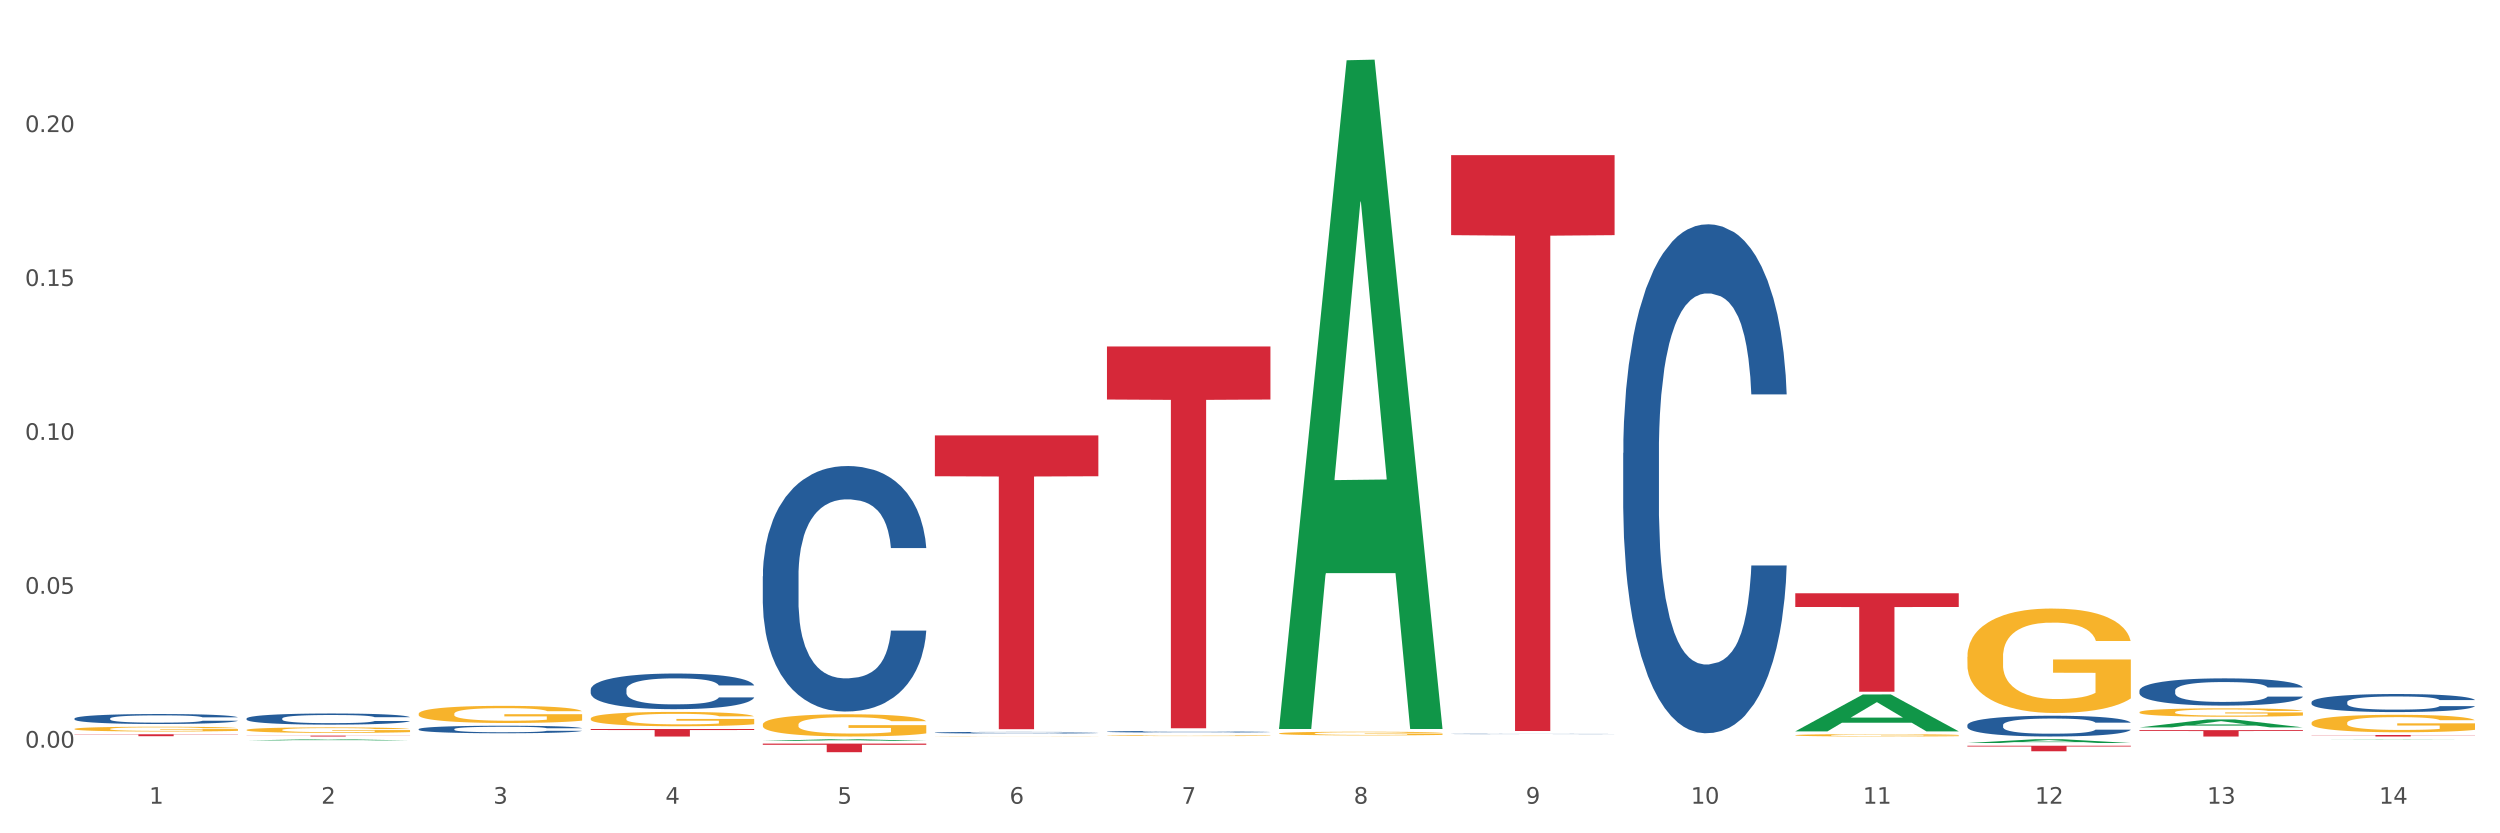 <?xml version="1.0" encoding="utf-8" standalone="no"?>
<!DOCTYPE svg PUBLIC "-//W3C//DTD SVG 1.1//EN"
  "http://www.w3.org/Graphics/SVG/1.1/DTD/svg11.dtd">
<svg xmlns:xlink="http://www.w3.org/1999/xlink" width="1080pt" height="360pt" viewBox="0 0 1080 360" xmlns="http://www.w3.org/2000/svg" version="1.1">
 <rect x="0" y="0" width="1080" height="360" fill="#333333" stroke="none"/>
 <defs>
  <style type="text/css">*{stroke-linejoin: round; stroke-linecap: butt}</style>
 </defs>
 <g id="figure_1">
  <g id="patch_1">
   <path d="M 0 360 
L 1080 360 
L 1080 0 
L 0 0 
z
" style="fill: #ffffff; stroke: #ffffff; stroke-linejoin: miter"/>
  </g>
  <g id="axes_1">
   <g id="matplotlib.axis_1">
    <g id="xtick_1">
     <g id="text_1">
      <!-- 1 -->
      <g style="fill: #4d4d4d" transform="translate(64.432 347.204) scale(0.096 -0.096)">
       <defs>
        <path id="DejaVuSans-31" d="M 794 531 
L 1825 531 
L 1825 4091 
L 703 3866 
L 703 4441 
L 1819 4666 
L 2450 4666 
L 2450 531 
L 3481 531 
L 3481 0 
L 794 0 
L 794 531 
z
" transform="scale(0.016)"/>
       </defs>
       <use xlink:href="#DejaVuSans-31"/>
      </g>
     </g>
    </g>
    <g id="xtick_2">
     <g id="text_2">
      <!-- 2 -->
      <g style="fill: #4d4d4d" transform="translate(138.771 347.204) scale(0.096 -0.096)">
       <defs>
        <path id="DejaVuSans-32" d="M 1228 531 
L 3431 531 
L 3431 0 
L 469 0 
L 469 531 
Q 828 903 1448 1529 
Q 2069 2156 2228 2338 
Q 2531 2678 2651 2914 
Q 2772 3150 2772 3378 
Q 2772 3750 2511 3984 
Q 2250 4219 1831 4219 
Q 1534 4219 1204 4116 
Q 875 4013 500 3803 
L 500 4441 
Q 881 4594 1212 4672 
Q 1544 4750 1819 4750 
Q 2544 4750 2975 4387 
Q 3406 4025 3406 3419 
Q 3406 3131 3298 2873 
Q 3191 2616 2906 2266 
Q 2828 2175 2409 1742 
Q 1991 1309 1228 531 
z
" transform="scale(0.016)"/>
       </defs>
       <use xlink:href="#DejaVuSans-32"/>
      </g>
     </g>
    </g>
    <g id="xtick_3">
     <g id="text_3">
      <!-- 3 -->
      <g style="fill: #4d4d4d" transform="translate(213.109 347.204) scale(0.096 -0.096)">
       <defs>
        <path id="DejaVuSans-33" d="M 2597 2516 
Q 3050 2419 3304 2112 
Q 3559 1806 3559 1356 
Q 3559 666 3084 287 
Q 2609 -91 1734 -91 
Q 1441 -91 1130 -33 
Q 819 25 488 141 
L 488 750 
Q 750 597 1062 519 
Q 1375 441 1716 441 
Q 2309 441 2620 675 
Q 2931 909 2931 1356 
Q 2931 1769 2642 2001 
Q 2353 2234 1838 2234 
L 1294 2234 
L 1294 2753 
L 1863 2753 
Q 2328 2753 2575 2939 
Q 2822 3125 2822 3475 
Q 2822 3834 2567 4026 
Q 2313 4219 1838 4219 
Q 1578 4219 1281 4162 
Q 984 4106 628 3988 
L 628 4550 
Q 988 4650 1302 4700 
Q 1616 4750 1894 4750 
Q 2613 4750 3031 4423 
Q 3450 4097 3450 3541 
Q 3450 3153 3228 2886 
Q 3006 2619 2597 2516 
z
" transform="scale(0.016)"/>
       </defs>
       <use xlink:href="#DejaVuSans-33"/>
      </g>
     </g>
    </g>
    <g id="xtick_4">
     <g id="text_4">
      <!-- 4 -->
      <g style="fill: #4d4d4d" transform="translate(287.448 347.204) scale(0.096 -0.096)">
       <defs>
        <path id="DejaVuSans-34" d="M 2419 4116 
L 825 1625 
L 2419 1625 
L 2419 4116 
z
M 2253 4666 
L 3047 4666 
L 3047 1625 
L 3713 1625 
L 3713 1100 
L 3047 1100 
L 3047 0 
L 2419 0 
L 2419 1100 
L 313 1100 
L 313 1709 
L 2253 4666 
z
" transform="scale(0.016)"/>
       </defs>
       <use xlink:href="#DejaVuSans-34"/>
      </g>
     </g>
    </g>
    <g id="xtick_5">
     <g id="text_5">
      <!-- 5 -->
      <g style="fill: #4d4d4d" transform="translate(361.787 347.204) scale(0.096 -0.096)">
       <defs>
        <path id="DejaVuSans-35" d="M 691 4666 
L 3169 4666 
L 3169 4134 
L 1269 4134 
L 1269 2991 
Q 1406 3038 1543 3061 
Q 1681 3084 1819 3084 
Q 2600 3084 3056 2656 
Q 3513 2228 3513 1497 
Q 3513 744 3044 326 
Q 2575 -91 1722 -91 
Q 1428 -91 1123 -41 
Q 819 9 494 109 
L 494 744 
Q 775 591 1075 516 
Q 1375 441 1709 441 
Q 2250 441 2565 725 
Q 2881 1009 2881 1497 
Q 2881 1984 2565 2268 
Q 2250 2553 1709 2553 
Q 1456 2553 1204 2497 
Q 953 2441 691 2322 
L 691 4666 
z
" transform="scale(0.016)"/>
       </defs>
       <use xlink:href="#DejaVuSans-35"/>
      </g>
     </g>
    </g>
    <g id="xtick_6">
     <g id="text_6">
      <!-- 6 -->
      <g style="fill: #4d4d4d" transform="translate(436.125 347.204) scale(0.096 -0.096)">
       <defs>
        <path id="DejaVuSans-36" d="M 2113 2584 
Q 1688 2584 1439 2293 
Q 1191 2003 1191 1497 
Q 1191 994 1439 701 
Q 1688 409 2113 409 
Q 2538 409 2786 701 
Q 3034 994 3034 1497 
Q 3034 2003 2786 2293 
Q 2538 2584 2113 2584 
z
M 3366 4563 
L 3366 3988 
Q 3128 4100 2886 4159 
Q 2644 4219 2406 4219 
Q 1781 4219 1451 3797 
Q 1122 3375 1075 2522 
Q 1259 2794 1537 2939 
Q 1816 3084 2150 3084 
Q 2853 3084 3261 2657 
Q 3669 2231 3669 1497 
Q 3669 778 3244 343 
Q 2819 -91 2113 -91 
Q 1303 -91 875 529 
Q 447 1150 447 2328 
Q 447 3434 972 4092 
Q 1497 4750 2381 4750 
Q 2619 4750 2861 4703 
Q 3103 4656 3366 4563 
z
" transform="scale(0.016)"/>
       </defs>
       <use xlink:href="#DejaVuSans-36"/>
      </g>
     </g>
    </g>
    <g id="xtick_7">
     <g id="text_7">
      <!-- 7 -->
      <g style="fill: #4d4d4d" transform="translate(510.464 347.204) scale(0.096 -0.096)">
       <defs>
        <path id="DejaVuSans-37" d="M 525 4666 
L 3525 4666 
L 3525 4397 
L 1831 0 
L 1172 0 
L 2766 4134 
L 525 4134 
L 525 4666 
z
" transform="scale(0.016)"/>
       </defs>
       <use xlink:href="#DejaVuSans-37"/>
      </g>
     </g>
    </g>
    <g id="xtick_8">
     <g id="text_8">
      <!-- 8 -->
      <g style="fill: #4d4d4d" transform="translate(584.803 347.204) scale(0.096 -0.096)">
       <defs>
        <path id="DejaVuSans-38" d="M 2034 2216 
Q 1584 2216 1326 1975 
Q 1069 1734 1069 1313 
Q 1069 891 1326 650 
Q 1584 409 2034 409 
Q 2484 409 2743 651 
Q 3003 894 3003 1313 
Q 3003 1734 2745 1975 
Q 2488 2216 2034 2216 
z
M 1403 2484 
Q 997 2584 770 2862 
Q 544 3141 544 3541 
Q 544 4100 942 4425 
Q 1341 4750 2034 4750 
Q 2731 4750 3128 4425 
Q 3525 4100 3525 3541 
Q 3525 3141 3298 2862 
Q 3072 2584 2669 2484 
Q 3125 2378 3379 2068 
Q 3634 1759 3634 1313 
Q 3634 634 3220 271 
Q 2806 -91 2034 -91 
Q 1263 -91 848 271 
Q 434 634 434 1313 
Q 434 1759 690 2068 
Q 947 2378 1403 2484 
z
M 1172 3481 
Q 1172 3119 1398 2916 
Q 1625 2713 2034 2713 
Q 2441 2713 2670 2916 
Q 2900 3119 2900 3481 
Q 2900 3844 2670 4047 
Q 2441 4250 2034 4250 
Q 1625 4250 1398 4047 
Q 1172 3844 1172 3481 
z
" transform="scale(0.016)"/>
       </defs>
       <use xlink:href="#DejaVuSans-38"/>
      </g>
     </g>
    </g>
    <g id="xtick_9">
     <g id="text_9">
      <!-- 9 -->
      <g style="fill: #4d4d4d" transform="translate(659.142 347.204) scale(0.096 -0.096)">
       <defs>
        <path id="DejaVuSans-39" d="M 703 97 
L 703 672 
Q 941 559 1184 500 
Q 1428 441 1663 441 
Q 2288 441 2617 861 
Q 2947 1281 2994 2138 
Q 2813 1869 2534 1725 
Q 2256 1581 1919 1581 
Q 1219 1581 811 2004 
Q 403 2428 403 3163 
Q 403 3881 828 4315 
Q 1253 4750 1959 4750 
Q 2769 4750 3195 4129 
Q 3622 3509 3622 2328 
Q 3622 1225 3098 567 
Q 2575 -91 1691 -91 
Q 1453 -91 1209 -44 
Q 966 3 703 97 
z
M 1959 2075 
Q 2384 2075 2632 2365 
Q 2881 2656 2881 3163 
Q 2881 3666 2632 3958 
Q 2384 4250 1959 4250 
Q 1534 4250 1286 3958 
Q 1038 3666 1038 3163 
Q 1038 2656 1286 2365 
Q 1534 2075 1959 2075 
z
" transform="scale(0.016)"/>
       </defs>
       <use xlink:href="#DejaVuSans-39"/>
      </g>
     </g>
    </g>
    <g id="xtick_10">
     <g id="text_10">
      <!-- 10 -->
      <g style="fill: #4d4d4d" transform="translate(730.426 347.204) scale(0.096 -0.096)">
       <defs>
        <path id="DejaVuSans-30" d="M 2034 4250 
Q 1547 4250 1301 3770 
Q 1056 3291 1056 2328 
Q 1056 1369 1301 889 
Q 1547 409 2034 409 
Q 2525 409 2770 889 
Q 3016 1369 3016 2328 
Q 3016 3291 2770 3770 
Q 2525 4250 2034 4250 
z
M 2034 4750 
Q 2819 4750 3233 4129 
Q 3647 3509 3647 2328 
Q 3647 1150 3233 529 
Q 2819 -91 2034 -91 
Q 1250 -91 836 529 
Q 422 1150 422 2328 
Q 422 3509 836 4129 
Q 1250 4750 2034 4750 
z
" transform="scale(0.016)"/>
       </defs>
       <use xlink:href="#DejaVuSans-31"/>
       <use xlink:href="#DejaVuSans-30" transform="translate(63.623 0)"/>
      </g>
     </g>
    </g>
    <g id="xtick_11">
     <g id="text_11">
      <!-- 11 -->
      <g style="fill: #4d4d4d" transform="translate(804.765 347.204) scale(0.096 -0.096)">
       <use xlink:href="#DejaVuSans-31"/>
       <use xlink:href="#DejaVuSans-31" transform="translate(63.623 0)"/>
      </g>
     </g>
    </g>
    <g id="xtick_12">
     <g id="text_12">
      <!-- 12 -->
      <g style="fill: #4d4d4d" transform="translate(879.104 347.204) scale(0.096 -0.096)">
       <use xlink:href="#DejaVuSans-31"/>
       <use xlink:href="#DejaVuSans-32" transform="translate(63.623 0)"/>
      </g>
     </g>
    </g>
    <g id="xtick_13">
     <g id="text_13">
      <!-- 13 -->
      <g style="fill: #4d4d4d" transform="translate(953.442 347.204) scale(0.096 -0.096)">
       <use xlink:href="#DejaVuSans-31"/>
       <use xlink:href="#DejaVuSans-33" transform="translate(63.623 0)"/>
      </g>
     </g>
    </g>
    <g id="xtick_14">
     <g id="text_14">
      <!-- 14 -->
      <g style="fill: #4d4d4d" transform="translate(1027.781 347.204) scale(0.096 -0.096)">
       <use xlink:href="#DejaVuSans-31"/>
       <use xlink:href="#DejaVuSans-34" transform="translate(63.623 0)"/>
      </g>
     </g>
    </g>
    <g id="xtick_15"/>
    <g id="xtick_16"/>
    <g id="xtick_17"/>
    <g id="xtick_18"/>
    <g id="xtick_19"/>
    <g id="xtick_20"/>
    <g id="xtick_21"/>
    <g id="xtick_22"/>
    <g id="xtick_23"/>
    <g id="xtick_24"/>
    <g id="xtick_25"/>
    <g id="xtick_26"/>
    <g id="xtick_27"/>
   </g>
   <g id="matplotlib.axis_2">
    <g id="ytick_1">
     <g id="text_15">
      <!-- 0.00 -->
      <g style="fill: #4d4d4d" transform="translate(10.8 322.992) scale(0.096 -0.096)">
       <defs>
        <path id="DejaVuSans-2e" d="M 684 794 
L 1344 794 
L 1344 0 
L 684 0 
L 684 794 
z
" transform="scale(0.016)"/>
       </defs>
       <use xlink:href="#DejaVuSans-30"/>
       <use xlink:href="#DejaVuSans-2e" transform="translate(63.623 0)"/>
       <use xlink:href="#DejaVuSans-30" transform="translate(95.41 0)"/>
       <use xlink:href="#DejaVuSans-30" transform="translate(159.033 0)"/>
      </g>
     </g>
    </g>
    <g id="ytick_2">
     <g id="text_16">
      <!-- 0.05 -->
      <g style="fill: #4d4d4d" transform="translate(10.8 256.507) scale(0.096 -0.096)">
       <use xlink:href="#DejaVuSans-30"/>
       <use xlink:href="#DejaVuSans-2e" transform="translate(63.623 0)"/>
       <use xlink:href="#DejaVuSans-30" transform="translate(95.41 0)"/>
       <use xlink:href="#DejaVuSans-35" transform="translate(159.033 0)"/>
      </g>
     </g>
    </g>
    <g id="ytick_3">
     <g id="text_17">
      <!-- 0.10 -->
      <g style="fill: #4d4d4d" transform="translate(10.8 190.021) scale(0.096 -0.096)">
       <use xlink:href="#DejaVuSans-30"/>
       <use xlink:href="#DejaVuSans-2e" transform="translate(63.623 0)"/>
       <use xlink:href="#DejaVuSans-31" transform="translate(95.41 0)"/>
       <use xlink:href="#DejaVuSans-30" transform="translate(159.033 0)"/>
      </g>
     </g>
    </g>
    <g id="ytick_4">
     <g id="text_18">
      <!-- 0.15 -->
      <g style="fill: #4d4d4d" transform="translate(10.8 123.535) scale(0.096 -0.096)">
       <use xlink:href="#DejaVuSans-30"/>
       <use xlink:href="#DejaVuSans-2e" transform="translate(63.623 0)"/>
       <use xlink:href="#DejaVuSans-31" transform="translate(95.41 0)"/>
       <use xlink:href="#DejaVuSans-35" transform="translate(159.033 0)"/>
      </g>
     </g>
    </g>
    <g id="ytick_5">
     <g id="text_19">
      <!-- 0.20 -->
      <g style="fill: #4d4d4d" transform="translate(10.8 57.049) scale(0.096 -0.096)">
       <use xlink:href="#DejaVuSans-30"/>
       <use xlink:href="#DejaVuSans-2e" transform="translate(63.623 0)"/>
       <use xlink:href="#DejaVuSans-32" transform="translate(95.41 0)"/>
       <use xlink:href="#DejaVuSans-30" transform="translate(159.033 0)"/>
      </g>
     </g>
    </g>
    <g id="ytick_6"/>
    <g id="ytick_7"/>
    <g id="ytick_8"/>
    <g id="ytick_9"/>
    <g id="ytick_10"/>
   </g>
   <g id="PolyCollection_1">
    <path d="M 106.514 319.859 
L 106.587 319.859 
L 135.709 319.346 
L 147.795 319.345 
L 177.135 319.86 
L 163.157 319.86 
L 156.823 319.74 
L 126.754 319.74 
L 126.535 319.742 
L 120.42 319.86 
L 106.514 319.86 
L 106.514 319.859 
L 130.54 319.669 
L 153.037 319.668 
L 141.897 319.455 
L 141.752 319.454 
L 141.606 319.455 
L 130.467 319.668 
L 130.54 319.669 
L 106.514 319.859 
z
" clip-path="url(#pbd5bf5a2da)" style="fill: #109648"/>
    <path d="M 329.53 320.074 
L 329.603 320.074 
L 358.725 319.346 
L 370.811 319.345 
L 400.152 320.076 
L 386.173 320.076 
L 379.839 319.906 
L 349.77 319.906 
L 349.551 319.908 
L 343.436 320.076 
L 329.53 320.076 
L 329.53 320.074 
L 353.556 319.804 
L 376.053 319.803 
L 364.914 319.501 
L 364.768 319.5 
L 364.622 319.502 
L 353.483 319.803 
L 353.556 319.804 
L 329.53 320.074 
z
" clip-path="url(#pbd5bf5a2da)" style="fill: #109648"/>
    <path d="M 998.578 319.432 
L 998.651 319.432 
L 1027.773 319.345 
L 1039.859 319.345 
L 1069.2 319.433 
L 1055.221 319.433 
L 1048.887 319.412 
L 1018.818 319.412 
L 1018.6 319.413 
L 1012.484 319.433 
L 998.578 319.433 
L 998.578 319.432 
L 1022.604 319.4 
L 1045.101 319.4 
L 1033.962 319.364 
L 1033.816 319.364 
L 1033.671 319.364 
L 1022.531 319.4 
L 1022.604 319.4 
L 998.578 319.432 
z
" clip-path="url(#pbd5bf5a2da)" style="fill: #109648"/>
    <path d="M 329.53 313.002 
L 329.613 312.994 
L 329.613 312.678 
L 329.78 312.406 
L 330.614 311.748 
L 331.864 311.204 
L 332.782 310.914 
L 333.699 310.677 
L 334.783 310.44 
L 336.117 310.194 
L 338.535 309.835 
L 340.036 309.65 
L 341.87 309.457 
L 345.205 309.177 
L 347.623 309.019 
L 350.124 308.887 
L 354.21 308.729 
L 356.878 308.659 
L 359.713 308.606 
L 363.131 308.571 
L 365.716 308.562 
L 371.386 308.589 
L 376.222 308.668 
L 378.557 308.729 
L 381.558 308.834 
L 383.142 308.904 
L 385.727 309.045 
L 388.395 309.229 
L 390.23 309.387 
L 392.981 309.685 
L 395.066 309.984 
L 396.983 310.352 
L 397.984 310.607 
L 398.734 310.844 
L 399.401 311.116 
L 400.068 311.546 
L 385.06 311.546 
L 384.476 311.239 
L 383.559 310.949 
L 382.225 310.668 
L 381.058 310.493 
L 379.057 310.273 
L 377.222 310.133 
L 375.305 310.028 
L 372.97 309.94 
L 371.136 309.896 
L 368.551 309.861 
L 363.465 309.87 
L 360.046 309.94 
L 357.712 310.028 
L 356.211 310.107 
L 354.877 310.194 
L 353.376 310.317 
L 351.625 310.502 
L 350.375 310.668 
L 349.124 310.879 
L 348.123 311.089 
L 347.206 311.335 
L 346.456 311.598 
L 345.872 311.87 
L 345.372 312.204 
L 344.955 312.757 
L 344.955 313.959 
L 345.122 314.231 
L 345.539 314.591 
L 346.039 314.863 
L 346.873 315.187 
L 347.623 315.407 
L 349.04 315.723 
L 350.625 315.986 
L 351.875 316.153 
L 353.126 316.293 
L 355.294 316.486 
L 357.712 316.644 
L 359.796 316.74 
L 362.631 316.828 
L 364.549 316.863 
L 366.216 316.881 
L 370.302 316.881 
L 373.22 316.855 
L 376.472 316.793 
L 378.973 316.714 
L 381.058 316.618 
L 383.392 316.46 
L 384.893 316.311 
L 384.893 314.477 
L 366.55 314.468 
L 366.55 313.248 
L 400.152 313.248 
L 400.152 316.828 
L 398.734 317.013 
L 397.15 317.179 
L 395.482 317.328 
L 392.981 317.513 
L 389.979 317.688 
L 387.311 317.811 
L 384.476 317.916 
L 381.141 318.013 
L 376.806 318.101 
L 374.137 318.136 
L 370.802 318.162 
L 366.884 318.171 
L 363.465 318.153 
L 360.13 318.109 
L 356.628 318.03 
L 353.209 317.916 
L 350.625 317.802 
L 348.04 317.662 
L 345.288 317.478 
L 343.121 317.302 
L 341.453 317.144 
L 339.619 316.942 
L 337.618 316.679 
L 336.117 316.442 
L 334.783 316.196 
L 333.365 315.881 
L 332.365 315.609 
L 331.364 315.266 
L 330.781 315.012 
L 330.113 314.617 
L 329.613 314.064 
L 329.53 313.002 
z
" clip-path="url(#pbd5bf5a2da)" style="fill: #f7b32b"/>
    <path d="M 403.869 318.112 
L 403.952 318.112 
L 403.952 318.108 
L 404.119 318.105 
L 404.952 318.097 
L 406.203 318.091 
L 407.12 318.088 
L 408.037 318.085 
L 409.121 318.083 
L 410.455 318.08 
L 412.873 318.076 
L 414.374 318.074 
L 416.209 318.071 
L 419.544 318.068 
L 421.962 318.066 
L 424.463 318.065 
L 428.549 318.063 
L 431.217 318.062 
L 434.052 318.062 
L 437.47 318.061 
L 440.055 318.061 
L 445.725 318.061 
L 450.561 318.062 
L 452.895 318.063 
L 455.897 318.064 
L 457.481 318.065 
L 460.066 318.067 
L 462.734 318.069 
L 464.568 318.071 
L 467.32 318.074 
L 469.404 318.077 
L 471.322 318.082 
L 472.322 318.084 
L 473.073 318.087 
L 473.74 318.09 
L 474.407 318.095 
L 459.399 318.095 
L 458.815 318.092 
L 457.898 318.088 
L 456.564 318.085 
L 455.397 318.083 
L 453.396 318.081 
L 451.561 318.079 
L 449.643 318.078 
L 447.309 318.077 
L 445.475 318.076 
L 442.89 318.076 
L 437.804 318.076 
L 434.385 318.077 
L 432.051 318.078 
L 430.55 318.079 
L 429.216 318.08 
L 427.715 318.081 
L 425.964 318.083 
L 424.713 318.085 
L 423.463 318.088 
L 422.462 318.09 
L 421.545 318.093 
L 420.794 318.096 
L 420.211 318.099 
L 419.711 318.103 
L 419.294 318.109 
L 419.294 318.123 
L 419.46 318.126 
L 419.877 318.13 
L 420.378 318.133 
L 421.211 318.137 
L 421.962 318.139 
L 423.379 318.143 
L 424.963 318.146 
L 426.214 318.148 
L 427.465 318.149 
L 429.633 318.152 
L 432.051 318.153 
L 434.135 318.154 
L 436.97 318.155 
L 438.888 318.156 
L 440.555 318.156 
L 444.641 318.156 
L 447.559 318.156 
L 450.811 318.155 
L 453.312 318.154 
L 455.397 318.153 
L 457.731 318.151 
L 459.232 318.15 
L 459.232 318.129 
L 440.889 318.129 
L 440.889 318.115 
L 474.49 318.115 
L 474.49 318.155 
L 473.073 318.158 
L 471.489 318.159 
L 469.821 318.161 
L 467.32 318.163 
L 464.318 318.165 
L 461.65 318.167 
L 458.815 318.168 
L 455.48 318.169 
L 451.144 318.17 
L 448.476 318.17 
L 445.141 318.171 
L 441.222 318.171 
L 437.804 318.171 
L 434.469 318.17 
L 430.967 318.169 
L 427.548 318.168 
L 424.963 318.167 
L 422.379 318.165 
L 419.627 318.163 
L 417.459 318.161 
L 415.792 318.159 
L 413.957 318.157 
L 411.956 318.154 
L 410.455 318.151 
L 409.121 318.148 
L 407.704 318.145 
L 406.703 318.142 
L 405.703 318.138 
L 405.119 318.135 
L 404.452 318.13 
L 403.952 318.124 
L 403.869 318.112 
z
" clip-path="url(#pbd5bf5a2da)" style="fill: #f7b32b"/>
    <path d="M 255.191 310.41 
L 255.275 310.404 
L 255.275 310.2 
L 255.441 310.024 
L 256.275 309.599 
L 257.526 309.248 
L 258.443 309.061 
L 259.36 308.908 
L 260.444 308.755 
L 261.778 308.596 
L 264.196 308.364 
L 265.697 308.245 
L 267.531 308.12 
L 270.866 307.939 
L 273.284 307.836 
L 275.786 307.751 
L 279.871 307.649 
L 282.539 307.604 
L 285.374 307.57 
L 288.793 307.547 
L 291.377 307.542 
L 297.047 307.559 
L 301.883 307.61 
L 304.218 307.649 
L 307.219 307.717 
L 308.804 307.763 
L 311.388 307.853 
L 314.057 307.973 
L 315.891 308.075 
L 318.642 308.267 
L 320.727 308.46 
L 322.645 308.698 
L 323.645 308.862 
L 324.395 309.015 
L 325.062 309.191 
L 325.73 309.469 
L 310.721 309.469 
L 310.138 309.27 
L 309.221 309.083 
L 307.886 308.902 
L 306.719 308.789 
L 304.718 308.647 
L 302.884 308.556 
L 300.966 308.488 
L 298.631 308.432 
L 296.797 308.403 
L 294.212 308.381 
L 289.126 308.386 
L 285.708 308.432 
L 283.373 308.488 
L 281.872 308.539 
L 280.538 308.596 
L 279.037 308.675 
L 277.286 308.794 
L 276.036 308.902 
L 274.785 309.038 
L 273.785 309.174 
L 272.867 309.333 
L 272.117 309.503 
L 271.533 309.679 
L 271.033 309.894 
L 270.616 310.251 
L 270.616 311.027 
L 270.783 311.203 
L 271.2 311.436 
L 271.7 311.611 
L 272.534 311.821 
L 273.284 311.963 
L 274.702 312.167 
L 276.286 312.337 
L 277.537 312.444 
L 278.787 312.535 
L 280.955 312.66 
L 283.373 312.762 
L 285.458 312.824 
L 288.292 312.881 
L 290.21 312.903 
L 291.878 312.915 
L 295.963 312.915 
L 298.882 312.898 
L 302.133 312.858 
L 304.635 312.807 
L 306.719 312.745 
L 309.054 312.643 
L 310.555 312.546 
L 310.555 311.362 
L 292.211 311.356 
L 292.211 310.568 
L 325.813 310.568 
L 325.813 312.881 
L 324.395 313 
L 322.811 313.108 
L 321.144 313.204 
L 318.642 313.323 
L 315.641 313.436 
L 312.973 313.516 
L 310.138 313.584 
L 306.803 313.646 
L 302.467 313.703 
L 299.799 313.725 
L 296.464 313.742 
L 292.545 313.748 
L 289.126 313.737 
L 285.791 313.708 
L 282.289 313.657 
L 278.871 313.584 
L 276.286 313.51 
L 273.701 313.419 
L 270.95 313.3 
L 268.782 313.187 
L 267.114 313.085 
L 265.28 312.955 
L 263.279 312.784 
L 261.778 312.631 
L 260.444 312.473 
L 259.027 312.269 
L 258.026 312.093 
L 257.025 311.872 
L 256.442 311.708 
L 255.775 311.453 
L 255.275 311.095 
L 255.191 310.41 
z
" clip-path="url(#pbd5bf5a2da)" style="fill: #f7b32b"/>
    <path d="M 849.901 283.742 
L 849.984 283.701 
L 849.984 282.217 
L 850.151 280.939 
L 850.985 277.848 
L 852.235 275.292 
L 853.153 273.932 
L 854.07 272.819 
L 855.154 271.706 
L 856.488 270.552 
L 858.906 268.862 
L 860.407 267.996 
L 862.241 267.089 
L 865.576 265.77 
L 867.994 265.028 
L 870.495 264.41 
L 874.581 263.668 
L 877.249 263.338 
L 880.084 263.091 
L 883.502 262.926 
L 886.087 262.885 
L 891.757 263.009 
L 896.593 263.38 
L 898.927 263.668 
L 901.929 264.163 
L 903.513 264.493 
L 906.098 265.152 
L 908.766 266.018 
L 910.601 266.76 
L 913.352 268.161 
L 915.436 269.563 
L 917.354 271.294 
L 918.355 272.489 
L 919.105 273.602 
L 919.772 274.88 
L 920.439 276.899 
L 905.431 276.899 
L 904.847 275.457 
L 903.93 274.097 
L 902.596 272.778 
L 901.429 271.953 
L 899.428 270.923 
L 897.593 270.263 
L 895.676 269.769 
L 893.341 269.356 
L 891.507 269.15 
L 888.922 268.985 
L 883.836 269.027 
L 880.417 269.356 
L 878.083 269.769 
L 876.582 270.14 
L 875.248 270.552 
L 873.747 271.129 
L 871.996 271.994 
L 870.745 272.778 
L 869.495 273.767 
L 868.494 274.756 
L 867.577 275.91 
L 866.827 277.147 
L 866.243 278.425 
L 865.743 279.991 
L 865.326 282.588 
L 865.326 288.235 
L 865.493 289.512 
L 865.91 291.202 
L 866.41 292.48 
L 867.244 294.005 
L 867.994 295.036 
L 869.411 296.52 
L 870.996 297.756 
L 872.246 298.539 
L 873.497 299.199 
L 875.665 300.106 
L 878.083 300.848 
L 880.167 301.301 
L 883.002 301.713 
L 884.92 301.878 
L 886.587 301.96 
L 890.673 301.96 
L 893.591 301.837 
L 896.843 301.548 
L 899.344 301.177 
L 901.429 300.724 
L 903.763 299.982 
L 905.264 299.281 
L 905.264 290.667 
L 886.921 290.625 
L 886.921 284.896 
L 920.523 284.896 
L 920.523 301.713 
L 919.105 302.579 
L 917.521 303.362 
L 915.853 304.063 
L 913.352 304.928 
L 910.35 305.753 
L 907.682 306.33 
L 904.847 306.824 
L 901.512 307.278 
L 897.177 307.69 
L 894.508 307.855 
L 891.173 307.978 
L 887.254 308.02 
L 883.836 307.937 
L 880.501 307.731 
L 876.999 307.36 
L 873.58 306.824 
L 870.996 306.288 
L 868.411 305.629 
L 865.659 304.763 
L 863.492 303.939 
L 861.824 303.197 
L 859.99 302.249 
L 857.989 301.012 
L 856.488 299.9 
L 855.154 298.745 
L 853.736 297.262 
L 852.736 295.984 
L 851.735 294.376 
L 851.151 293.181 
L 850.484 291.326 
L 849.984 288.729 
L 849.901 283.742 
z
" clip-path="url(#pbd5bf5a2da)" style="fill: #f7b32b"/>
    <path d="M 998.578 312.281 
L 998.662 312.275 
L 998.662 312.026 
L 998.828 311.812 
L 999.662 311.295 
L 1000.913 310.868 
L 1001.83 310.64 
L 1002.747 310.454 
L 1003.831 310.268 
L 1005.165 310.074 
L 1007.583 309.792 
L 1009.084 309.647 
L 1010.918 309.495 
L 1014.253 309.274 
L 1016.671 309.15 
L 1019.173 309.047 
L 1023.258 308.923 
L 1025.926 308.867 
L 1028.761 308.826 
L 1032.18 308.798 
L 1034.765 308.792 
L 1040.434 308.812 
L 1045.27 308.874 
L 1047.605 308.923 
L 1050.607 309.005 
L 1052.191 309.061 
L 1054.775 309.171 
L 1057.444 309.316 
L 1059.278 309.44 
L 1062.029 309.674 
L 1064.114 309.909 
L 1066.032 310.199 
L 1067.032 310.399 
L 1067.783 310.585 
L 1068.45 310.799 
L 1069.117 311.137 
L 1054.108 311.137 
L 1053.525 310.895 
L 1052.608 310.668 
L 1051.274 310.447 
L 1050.106 310.309 
L 1048.105 310.136 
L 1046.271 310.026 
L 1044.353 309.943 
L 1042.019 309.874 
L 1040.184 309.84 
L 1037.599 309.812 
L 1032.513 309.819 
L 1029.095 309.874 
L 1026.76 309.943 
L 1025.259 310.005 
L 1023.925 310.074 
L 1022.425 310.171 
L 1020.674 310.316 
L 1019.423 310.447 
L 1018.172 310.612 
L 1017.172 310.778 
L 1016.255 310.971 
L 1015.504 311.178 
L 1014.92 311.392 
L 1014.42 311.654 
L 1014.003 312.088 
L 1014.003 313.033 
L 1014.17 313.247 
L 1014.587 313.53 
L 1015.087 313.744 
L 1015.921 313.999 
L 1016.671 314.171 
L 1018.089 314.419 
L 1019.673 314.626 
L 1020.924 314.757 
L 1022.174 314.868 
L 1024.342 315.02 
L 1026.76 315.144 
L 1028.845 315.22 
L 1031.68 315.288 
L 1033.597 315.316 
L 1035.265 315.33 
L 1039.35 315.33 
L 1042.269 315.309 
L 1045.52 315.261 
L 1048.022 315.199 
L 1050.106 315.123 
L 1052.441 314.999 
L 1053.942 314.882 
L 1053.942 313.44 
L 1035.598 313.433 
L 1035.598 312.475 
L 1069.2 312.475 
L 1069.2 315.288 
L 1067.783 315.433 
L 1066.198 315.564 
L 1064.531 315.682 
L 1062.029 315.826 
L 1059.028 315.964 
L 1056.36 316.061 
L 1053.525 316.144 
L 1050.19 316.22 
L 1045.854 316.289 
L 1043.186 316.316 
L 1039.851 316.337 
L 1035.932 316.344 
L 1032.513 316.33 
L 1029.178 316.295 
L 1025.676 316.233 
L 1022.258 316.144 
L 1019.673 316.054 
L 1017.088 315.944 
L 1014.337 315.799 
L 1012.169 315.661 
L 1010.501 315.537 
L 1008.667 315.378 
L 1006.666 315.171 
L 1005.165 314.985 
L 1003.831 314.792 
L 1002.414 314.544 
L 1001.413 314.33 
L 1000.413 314.061 
L 999.829 313.861 
L 999.162 313.55 
L 998.662 313.116 
L 998.578 312.281 
z
" clip-path="url(#pbd5bf5a2da)" style="fill: #f7b32b"/>
    <path d="M 180.852 308.353 
L 180.936 308.347 
L 180.936 308.103 
L 181.103 307.893 
L 181.936 307.386 
L 183.187 306.966 
L 184.104 306.743 
L 185.021 306.56 
L 186.105 306.377 
L 187.439 306.188 
L 189.857 305.91 
L 191.358 305.768 
L 193.192 305.619 
L 196.528 305.403 
L 198.946 305.281 
L 201.447 305.179 
L 205.533 305.058 
L 208.201 305.003 
L 211.036 304.963 
L 214.454 304.936 
L 217.039 304.929 
L 222.709 304.949 
L 227.545 305.01 
L 229.879 305.058 
L 232.881 305.139 
L 234.465 305.193 
L 237.05 305.301 
L 239.718 305.443 
L 241.552 305.565 
L 244.304 305.795 
L 246.388 306.025 
L 248.306 306.31 
L 249.306 306.506 
L 250.057 306.689 
L 250.724 306.898 
L 251.391 307.23 
L 236.383 307.23 
L 235.799 306.993 
L 234.882 306.77 
L 233.548 306.553 
L 232.38 306.418 
L 230.379 306.249 
L 228.545 306.14 
L 226.627 306.059 
L 224.293 305.992 
L 222.458 305.958 
L 219.874 305.931 
L 214.788 305.937 
L 211.369 305.992 
L 209.034 306.059 
L 207.534 306.12 
L 206.2 306.188 
L 204.699 306.283 
L 202.948 306.425 
L 201.697 306.553 
L 200.446 306.716 
L 199.446 306.878 
L 198.529 307.068 
L 197.778 307.271 
L 197.195 307.48 
L 196.694 307.737 
L 196.277 308.164 
L 196.277 309.091 
L 196.444 309.301 
L 196.861 309.578 
L 197.361 309.788 
L 198.195 310.038 
L 198.946 310.208 
L 200.363 310.451 
L 201.947 310.654 
L 203.198 310.783 
L 204.449 310.891 
L 206.616 311.04 
L 209.034 311.162 
L 211.119 311.236 
L 213.954 311.304 
L 215.871 311.331 
L 217.539 311.345 
L 221.625 311.345 
L 224.543 311.324 
L 227.795 311.277 
L 230.296 311.216 
L 232.38 311.142 
L 234.715 311.02 
L 236.216 310.905 
L 236.216 309.49 
L 217.873 309.483 
L 217.873 308.543 
L 251.474 308.543 
L 251.474 311.304 
L 250.057 311.446 
L 248.473 311.575 
L 246.805 311.69 
L 244.304 311.832 
L 241.302 311.967 
L 238.634 312.062 
L 235.799 312.143 
L 232.464 312.218 
L 228.128 312.285 
L 225.46 312.312 
L 222.125 312.333 
L 218.206 312.339 
L 214.788 312.326 
L 211.452 312.292 
L 207.951 312.231 
L 204.532 312.143 
L 201.947 312.055 
L 199.362 311.947 
L 196.611 311.805 
L 194.443 311.669 
L 192.776 311.548 
L 190.941 311.392 
L 188.94 311.189 
L 187.439 311.006 
L 186.105 310.817 
L 184.688 310.573 
L 183.687 310.363 
L 182.687 310.099 
L 182.103 309.903 
L 181.436 309.599 
L 180.936 309.172 
L 180.852 308.353 
z
" clip-path="url(#pbd5bf5a2da)" style="fill: #f7b32b"/>
    <path d="M 924.24 307.675 
L 924.323 307.671 
L 924.323 307.552 
L 924.49 307.448 
L 925.323 307.198 
L 926.574 306.992 
L 927.491 306.882 
L 928.408 306.792 
L 929.492 306.702 
L 930.826 306.609 
L 933.244 306.472 
L 934.745 306.402 
L 936.58 306.329 
L 939.915 306.222 
L 942.333 306.162 
L 944.834 306.112 
L 948.92 306.052 
L 951.588 306.026 
L 954.423 306.006 
L 957.841 305.992 
L 960.426 305.989 
L 966.096 305.999 
L 970.932 306.029 
L 973.266 306.052 
L 976.268 306.092 
L 977.852 306.119 
L 980.437 306.172 
L 983.105 306.242 
L 984.939 306.302 
L 987.691 306.416 
L 989.775 306.529 
L 991.693 306.669 
L 992.693 306.765 
L 993.444 306.855 
L 994.111 306.959 
L 994.778 307.122 
L 979.77 307.122 
L 979.186 307.005 
L 978.269 306.895 
L 976.935 306.789 
L 975.768 306.722 
L 973.766 306.639 
L 971.932 306.585 
L 970.014 306.545 
L 967.68 306.512 
L 965.845 306.495 
L 963.261 306.482 
L 958.175 306.485 
L 954.756 306.512 
L 952.422 306.545 
L 950.921 306.575 
L 949.587 306.609 
L 948.086 306.655 
L 946.335 306.725 
L 945.084 306.789 
L 943.834 306.869 
L 942.833 306.949 
L 941.916 307.042 
L 941.165 307.142 
L 940.582 307.245 
L 940.081 307.372 
L 939.665 307.582 
L 939.665 308.038 
L 939.831 308.141 
L 940.248 308.278 
L 940.749 308.381 
L 941.582 308.504 
L 942.333 308.588 
L 943.75 308.708 
L 945.334 308.808 
L 946.585 308.871 
L 947.836 308.924 
L 950.004 308.997 
L 952.422 309.057 
L 954.506 309.094 
L 957.341 309.127 
L 959.259 309.141 
L 960.926 309.147 
L 965.012 309.147 
L 967.93 309.137 
L 971.182 309.114 
L 973.683 309.084 
L 975.768 309.047 
L 978.102 308.987 
L 979.603 308.931 
L 979.603 308.234 
L 961.26 308.231 
L 961.26 307.768 
L 994.861 307.768 
L 994.861 309.127 
L 993.444 309.197 
L 991.86 309.261 
L 990.192 309.317 
L 987.691 309.387 
L 984.689 309.454 
L 982.021 309.5 
L 979.186 309.54 
L 975.851 309.577 
L 971.515 309.61 
L 968.847 309.624 
L 965.512 309.634 
L 961.593 309.637 
L 958.175 309.63 
L 954.84 309.614 
L 951.338 309.584 
L 947.919 309.54 
L 945.334 309.497 
L 942.75 309.444 
L 939.998 309.374 
L 937.83 309.307 
L 936.163 309.247 
L 934.328 309.171 
L 932.327 309.071 
L 930.826 308.981 
L 929.492 308.887 
L 928.075 308.768 
L 927.074 308.664 
L 926.074 308.534 
L 925.49 308.438 
L 924.823 308.288 
L 924.323 308.078 
L 924.24 307.675 
z
" clip-path="url(#pbd5bf5a2da)" style="fill: #f7b32b"/>
    <path d="M 106.514 315.324 
L 106.597 315.322 
L 106.597 315.243 
L 106.764 315.175 
L 107.598 315.012 
L 108.848 314.877 
L 109.765 314.805 
L 110.683 314.746 
L 111.767 314.687 
L 113.101 314.626 
L 115.519 314.537 
L 117.019 314.491 
L 118.854 314.443 
L 122.189 314.373 
L 124.607 314.334 
L 127.108 314.301 
L 131.194 314.262 
L 133.862 314.244 
L 136.697 314.231 
L 140.115 314.222 
L 142.7 314.22 
L 148.37 314.227 
L 153.206 314.246 
L 155.54 314.262 
L 158.542 314.288 
L 160.126 314.305 
L 162.711 314.34 
L 165.379 314.386 
L 167.213 314.425 
L 169.965 314.499 
L 172.049 314.574 
L 173.967 314.665 
L 174.968 314.728 
L 175.718 314.787 
L 176.385 314.855 
L 177.052 314.962 
L 162.044 314.962 
L 161.46 314.885 
L 160.543 314.813 
L 159.209 314.744 
L 158.042 314.7 
L 156.041 314.646 
L 154.206 314.611 
L 152.289 314.584 
L 149.954 314.563 
L 148.12 314.552 
L 145.535 314.543 
L 140.449 314.545 
L 137.03 314.563 
L 134.696 314.584 
L 133.195 314.604 
L 131.861 314.626 
L 130.36 314.656 
L 128.609 314.702 
L 127.358 314.744 
L 126.108 314.796 
L 125.107 314.848 
L 124.19 314.909 
L 123.44 314.975 
L 122.856 315.042 
L 122.356 315.125 
L 121.939 315.263 
L 121.939 315.561 
L 122.106 315.629 
L 122.522 315.718 
L 123.023 315.786 
L 123.856 315.867 
L 124.607 315.921 
L 126.024 316 
L 127.609 316.065 
L 128.859 316.107 
L 130.11 316.141 
L 132.278 316.189 
L 134.696 316.229 
L 136.78 316.253 
L 139.615 316.275 
L 141.533 316.283 
L 143.2 316.288 
L 147.286 316.288 
L 150.204 316.281 
L 153.456 316.266 
L 155.957 316.246 
L 158.042 316.222 
L 160.376 316.183 
L 161.877 316.146 
L 161.877 315.69 
L 143.534 315.688 
L 143.534 315.385 
L 177.135 315.385 
L 177.135 316.275 
L 175.718 316.32 
L 174.134 316.362 
L 172.466 316.399 
L 169.965 316.445 
L 166.963 316.488 
L 164.295 316.519 
L 161.46 316.545 
L 158.125 316.569 
L 153.789 316.591 
L 151.121 316.599 
L 147.786 316.606 
L 143.867 316.608 
L 140.449 316.604 
L 137.114 316.593 
L 133.612 316.573 
L 130.193 316.545 
L 127.609 316.517 
L 125.024 316.482 
L 122.272 316.436 
L 120.104 316.392 
L 118.437 316.353 
L 116.603 316.303 
L 114.601 316.237 
L 113.101 316.179 
L 111.767 316.118 
L 110.349 316.039 
L 109.349 315.971 
L 108.348 315.886 
L 107.764 315.823 
L 107.097 315.725 
L 106.597 315.588 
L 106.514 315.324 
z
" clip-path="url(#pbd5bf5a2da)" style="fill: #f7b32b"/>
    <path d="M 626.885 317.06 
L 626.968 317.06 
L 626.968 317.055 
L 627.219 317.049 
L 628.137 317.038 
L 629.306 317.029 
L 631.309 317.019 
L 632.394 317.015 
L 633.813 317.01 
L 636.735 317.002 
L 640.074 316.996 
L 642.411 316.992 
L 644.164 316.99 
L 648.088 316.986 
L 650.342 316.984 
L 652.679 316.983 
L 654.683 316.982 
L 658.022 316.981 
L 660.693 316.98 
L 663.782 316.98 
L 666.369 316.98 
L 669.792 316.981 
L 674.801 316.983 
L 676.721 316.984 
L 679.308 316.986 
L 681.98 316.988 
L 684.15 316.991 
L 686.654 316.995 
L 689.242 317 
L 691.747 317.006 
L 693.5 317.011 
L 694.919 317.017 
L 696.171 317.025 
L 697.089 317.033 
L 697.506 317.039 
L 682.23 317.039 
L 681.813 317.033 
L 680.978 317.027 
L 680.143 317.022 
L 679.225 317.019 
L 677.806 317.015 
L 676.554 317.012 
L 674.467 317.009 
L 672.547 317.007 
L 670.961 317.006 
L 669.041 317.005 
L 664.95 317.004 
L 662.029 317.004 
L 660.192 317.004 
L 657.938 317.005 
L 656.018 317.006 
L 653.764 317.008 
L 652.011 317.01 
L 650.258 317.013 
L 649.257 317.015 
L 647.754 317.019 
L 646.752 317.022 
L 645.417 317.027 
L 644.665 317.03 
L 643.33 317.04 
L 642.745 317.046 
L 642.495 317.051 
L 642.328 317.056 
L 642.328 317.082 
L 642.829 317.093 
L 643.246 317.098 
L 643.914 317.103 
L 645.166 317.111 
L 647.003 317.118 
L 648.923 317.123 
L 650.509 317.126 
L 652.011 317.128 
L 653.514 317.13 
L 655.35 317.131 
L 656.853 317.132 
L 659.107 317.133 
L 661.778 317.134 
L 663.865 317.134 
L 668.122 317.133 
L 670.042 317.132 
L 671.879 317.131 
L 673.882 317.129 
L 675.468 317.127 
L 676.387 317.126 
L 677.889 317.123 
L 679.058 317.12 
L 680.06 317.116 
L 680.728 317.113 
L 681.479 317.108 
L 682.063 317.102 
L 682.23 317.099 
L 697.506 317.099 
L 697.173 317.105 
L 696.588 317.111 
L 695.42 317.118 
L 694.501 317.123 
L 693.082 317.128 
L 691.58 317.133 
L 689.493 317.138 
L 687.573 317.142 
L 685.569 317.145 
L 683.399 317.148 
L 679.475 317.152 
L 678.056 317.153 
L 675.051 317.155 
L 672.714 317.156 
L 669.291 317.157 
L 665.785 317.158 
L 662.112 317.158 
L 658.856 317.158 
L 655.267 317.157 
L 653.013 317.156 
L 650.509 317.154 
L 647.587 317.152 
L 644.832 317.149 
L 642.244 317.146 
L 639.824 317.142 
L 637.57 317.138 
L 634.648 317.131 
L 632.478 317.124 
L 630.892 317.118 
L 629.806 317.112 
L 628.721 317.106 
L 628.137 317.101 
L 627.219 317.089 
L 626.885 317.079 
L 626.885 317.06 
z
" clip-path="url(#pbd5bf5a2da)" style="fill: #255c99"/>
    <path d="M 478.207 316.084 
L 478.291 316.083 
L 478.291 316.066 
L 478.541 316.042 
L 479.459 315.999 
L 480.628 315.967 
L 482.632 315.928 
L 483.717 315.912 
L 485.136 315.894 
L 488.058 315.866 
L 491.397 315.841 
L 493.734 315.827 
L 495.487 315.819 
L 499.41 315.803 
L 501.664 315.796 
L 504.002 315.791 
L 506.005 315.787 
L 509.344 315.783 
L 512.016 315.781 
L 515.104 315.78 
L 517.692 315.781 
L 521.115 315.784 
L 526.123 315.791 
L 528.043 315.795 
L 530.631 315.803 
L 533.302 315.813 
L 535.473 315.822 
L 537.977 315.837 
L 540.565 315.855 
L 543.069 315.878 
L 544.822 315.9 
L 546.241 315.923 
L 547.493 315.951 
L 548.412 315.981 
L 548.829 316.006 
L 533.553 316.006 
L 533.135 315.983 
L 532.301 315.959 
L 531.466 315.942 
L 530.548 315.928 
L 529.128 315.913 
L 527.876 315.903 
L 525.789 315.891 
L 523.869 315.884 
L 522.283 315.88 
L 520.363 315.876 
L 516.273 315.872 
L 513.351 315.872 
L 511.515 315.874 
L 509.261 315.877 
L 507.341 315.881 
L 505.087 315.888 
L 503.334 315.896 
L 501.581 315.907 
L 500.579 315.914 
L 499.077 315.928 
L 498.075 315.939 
L 496.739 315.958 
L 495.988 315.972 
L 494.652 316.007 
L 494.068 316.033 
L 493.818 316.05 
L 493.651 316.07 
L 493.651 316.166 
L 494.151 316.209 
L 494.569 316.228 
L 495.237 316.249 
L 496.489 316.276 
L 498.325 316.302 
L 500.245 316.322 
L 501.831 316.333 
L 503.334 316.342 
L 504.837 316.349 
L 506.673 316.355 
L 508.176 316.359 
L 510.429 316.362 
L 513.101 316.364 
L 515.188 316.364 
L 519.445 316.361 
L 521.365 316.358 
L 523.202 316.354 
L 525.205 316.347 
L 526.791 316.339 
L 527.709 316.334 
L 529.212 316.322 
L 530.381 316.31 
L 531.382 316.296 
L 532.05 316.283 
L 532.801 316.265 
L 533.386 316.244 
L 533.553 316.233 
L 548.829 316.233 
L 548.495 316.255 
L 547.911 316.277 
L 546.742 316.306 
L 545.824 316.322 
L 544.405 316.342 
L 542.902 316.36 
L 540.815 316.379 
L 538.895 316.393 
L 536.892 316.405 
L 534.721 316.416 
L 530.798 316.432 
L 529.379 316.436 
L 526.374 316.444 
L 524.036 316.448 
L 520.614 316.452 
L 517.108 316.455 
L 513.435 316.455 
L 510.179 316.454 
L 506.59 316.45 
L 504.336 316.447 
L 501.831 316.441 
L 498.91 316.432 
L 496.155 316.422 
L 493.567 316.41 
L 491.146 316.395 
L 488.892 316.379 
L 485.971 316.353 
L 483.8 316.327 
L 482.214 316.303 
L 481.129 316.283 
L 480.044 316.257 
L 479.459 316.239 
L 478.541 316.196 
L 478.207 316.156 
L 478.207 316.084 
z
" clip-path="url(#pbd5bf5a2da)" style="fill: #255c99"/>
    <path d="M 403.869 316.496 
L 403.952 316.495 
L 403.952 316.477 
L 404.202 316.453 
L 405.121 316.407 
L 406.289 316.373 
L 408.293 316.333 
L 409.378 316.316 
L 410.797 316.297 
L 413.719 316.267 
L 417.058 316.241 
L 419.395 316.227 
L 421.148 316.218 
L 425.072 316.201 
L 427.326 316.194 
L 429.663 316.188 
L 431.666 316.185 
L 435.006 316.18 
L 437.677 316.178 
L 440.766 316.177 
L 443.353 316.178 
L 446.776 316.181 
L 451.785 316.188 
L 453.704 316.193 
L 456.292 316.201 
L 458.964 316.211 
L 461.134 316.221 
L 463.638 316.236 
L 466.226 316.256 
L 468.73 316.28 
L 470.483 316.303 
L 471.903 316.327 
L 473.155 316.356 
L 474.073 316.388 
L 474.49 316.415 
L 459.214 316.415 
L 458.797 316.391 
L 457.962 316.365 
L 457.127 316.347 
L 456.209 316.333 
L 454.79 316.317 
L 453.538 316.306 
L 451.451 316.294 
L 449.531 316.286 
L 447.945 316.282 
L 446.025 316.278 
L 441.934 316.274 
L 439.012 316.274 
L 437.176 316.275 
L 434.922 316.278 
L 433.002 316.283 
L 430.748 316.291 
L 428.995 316.299 
L 427.242 316.31 
L 426.24 316.318 
L 424.738 316.332 
L 423.736 316.344 
L 422.401 316.364 
L 421.649 316.378 
L 420.314 316.415 
L 419.729 316.442 
L 419.479 316.461 
L 419.312 316.482 
L 419.312 316.583 
L 419.813 316.628 
L 420.23 316.648 
L 420.898 316.67 
L 422.15 316.698 
L 423.987 316.726 
L 425.907 316.746 
L 427.493 316.758 
L 428.995 316.768 
L 430.498 316.775 
L 432.334 316.781 
L 433.837 316.785 
L 436.091 316.789 
L 438.762 316.791 
L 440.849 316.791 
L 445.106 316.788 
L 447.026 316.784 
L 448.863 316.78 
L 450.866 316.773 
L 452.452 316.765 
L 453.371 316.759 
L 454.873 316.747 
L 456.042 316.734 
L 457.044 316.719 
L 457.711 316.706 
L 458.463 316.687 
L 459.047 316.665 
L 459.214 316.653 
L 474.49 316.653 
L 474.156 316.676 
L 473.572 316.699 
L 472.403 316.729 
L 471.485 316.747 
L 470.066 316.768 
L 468.563 316.786 
L 466.477 316.806 
L 464.557 316.821 
L 462.553 316.834 
L 460.383 316.846 
L 456.459 316.862 
L 455.04 316.867 
L 452.035 316.874 
L 449.698 316.879 
L 446.275 316.884 
L 442.769 316.886 
L 439.096 316.887 
L 435.84 316.885 
L 432.251 316.882 
L 429.997 316.878 
L 427.493 316.872 
L 424.571 316.863 
L 421.816 316.852 
L 419.228 316.839 
L 416.808 316.824 
L 414.554 316.807 
L 411.632 316.779 
L 409.462 316.752 
L 407.875 316.727 
L 406.79 316.705 
L 405.705 316.678 
L 405.121 316.659 
L 404.202 316.614 
L 403.869 316.572 
L 403.869 316.496 
z
" clip-path="url(#pbd5bf5a2da)" style="fill: #255c99"/>
    <path d="M 329.53 248.977 
L 329.613 248.881 
L 329.613 246.168 
L 329.864 242.487 
L 330.782 235.707 
L 331.951 230.573 
L 333.954 224.567 
L 335.039 222.049 
L 336.458 219.239 
L 339.38 214.687 
L 342.719 210.812 
L 345.057 208.681 
L 346.81 207.325 
L 350.733 204.903 
L 352.987 203.838 
L 355.324 202.966 
L 357.328 202.385 
L 360.667 201.707 
L 363.338 201.416 
L 366.427 201.319 
L 369.015 201.416 
L 372.437 201.803 
L 377.446 202.966 
L 379.366 203.644 
L 381.954 204.806 
L 384.625 206.356 
L 386.795 207.906 
L 389.3 210.134 
L 391.887 213.04 
L 394.392 216.721 
L 396.145 220.111 
L 397.564 223.695 
L 398.816 228.054 
L 399.734 232.801 
L 400.152 236.772 
L 384.875 236.772 
L 384.458 233.188 
L 383.623 229.314 
L 382.788 226.698 
L 381.87 224.567 
L 380.451 222.145 
L 379.199 220.596 
L 377.112 218.755 
L 375.192 217.593 
L 373.606 216.915 
L 371.686 216.333 
L 367.595 215.752 
L 364.674 215.752 
L 362.837 215.946 
L 360.583 216.43 
L 358.663 217.108 
L 356.41 218.271 
L 354.656 219.53 
L 352.903 221.177 
L 351.902 222.339 
L 350.399 224.47 
L 349.397 226.214 
L 348.062 229.217 
L 347.31 231.348 
L 345.975 236.869 
L 345.391 240.937 
L 345.14 243.747 
L 344.973 246.846 
L 344.973 261.958 
L 345.474 268.738 
L 345.891 271.644 
L 346.559 274.938 
L 347.811 279.2 
L 349.648 283.365 
L 351.568 286.368 
L 353.154 288.208 
L 354.656 289.564 
L 356.159 290.63 
L 357.996 291.599 
L 359.498 292.18 
L 361.752 292.761 
L 364.423 293.052 
L 366.51 293.052 
L 370.768 292.567 
L 372.688 292.083 
L 374.524 291.405 
L 376.528 290.339 
L 378.114 289.177 
L 379.032 288.305 
L 380.534 286.465 
L 381.703 284.527 
L 382.705 282.299 
L 383.373 280.362 
L 384.124 277.456 
L 384.708 274.163 
L 384.875 272.419 
L 400.152 272.419 
L 399.818 275.906 
L 399.233 279.297 
L 398.065 283.849 
L 397.146 286.465 
L 395.727 289.661 
L 394.225 292.374 
L 392.138 295.376 
L 390.218 297.604 
L 388.214 299.542 
L 386.044 301.285 
L 382.121 303.707 
L 380.701 304.385 
L 377.696 305.547 
L 375.359 306.226 
L 371.936 306.904 
L 368.43 307.291 
L 364.757 307.388 
L 361.502 307.194 
L 357.912 306.613 
L 355.658 306.032 
L 353.154 305.16 
L 350.232 303.804 
L 347.477 302.157 
L 344.89 300.22 
L 342.469 297.992 
L 340.215 295.473 
L 337.293 291.308 
L 335.123 287.24 
L 333.537 283.462 
L 332.452 280.265 
L 331.366 276.197 
L 330.782 273.388 
L 329.864 266.607 
L 329.53 260.311 
L 329.53 248.977 
z
" clip-path="url(#pbd5bf5a2da)" style="fill: #255c99"/>
    <path d="M 255.191 297.885 
L 255.275 297.87 
L 255.275 297.477 
L 255.525 296.942 
L 256.443 295.957 
L 257.612 295.212 
L 259.615 294.339 
L 260.701 293.974 
L 262.12 293.566 
L 265.041 292.905 
L 268.381 292.342 
L 270.718 292.032 
L 272.471 291.835 
L 276.394 291.484 
L 278.648 291.329 
L 280.986 291.202 
L 282.989 291.118 
L 286.328 291.019 
L 288.999 290.977 
L 292.088 290.963 
L 294.676 290.977 
L 298.098 291.034 
L 303.107 291.202 
L 305.027 291.301 
L 307.615 291.47 
L 310.286 291.695 
L 312.457 291.92 
L 314.961 292.243 
L 317.549 292.665 
L 320.053 293.2 
L 321.806 293.692 
L 323.225 294.213 
L 324.477 294.846 
L 325.396 295.535 
L 325.813 296.112 
L 310.537 296.112 
L 310.119 295.591 
L 309.284 295.029 
L 308.45 294.649 
L 307.531 294.339 
L 306.112 293.988 
L 304.86 293.763 
L 302.773 293.495 
L 300.853 293.327 
L 299.267 293.228 
L 297.347 293.144 
L 293.257 293.059 
L 290.335 293.059 
L 288.499 293.087 
L 286.245 293.158 
L 284.325 293.256 
L 282.071 293.425 
L 280.318 293.608 
L 278.565 293.847 
L 277.563 294.016 
L 276.06 294.325 
L 275.059 294.579 
L 273.723 295.015 
L 272.972 295.324 
L 271.636 296.126 
L 271.052 296.717 
L 270.801 297.125 
L 270.634 297.575 
L 270.634 299.77 
L 271.135 300.754 
L 271.553 301.176 
L 272.22 301.655 
L 273.473 302.274 
L 275.309 302.879 
L 277.229 303.315 
L 278.815 303.582 
L 280.318 303.779 
L 281.82 303.934 
L 283.657 304.074 
L 285.159 304.159 
L 287.413 304.243 
L 290.085 304.285 
L 292.172 304.285 
L 296.429 304.215 
L 298.349 304.145 
L 300.185 304.046 
L 302.189 303.891 
L 303.775 303.723 
L 304.693 303.596 
L 306.196 303.329 
L 307.364 303.047 
L 308.366 302.724 
L 309.034 302.443 
L 309.785 302.02 
L 310.37 301.542 
L 310.537 301.289 
L 325.813 301.289 
L 325.479 301.795 
L 324.895 302.288 
L 323.726 302.949 
L 322.808 303.329 
L 321.389 303.793 
L 319.886 304.187 
L 317.799 304.623 
L 315.879 304.947 
L 313.876 305.228 
L 311.705 305.481 
L 307.782 305.833 
L 306.363 305.931 
L 303.358 306.1 
L 301.02 306.199 
L 297.598 306.297 
L 294.092 306.353 
L 290.419 306.367 
L 287.163 306.339 
L 283.573 306.255 
L 281.32 306.17 
L 278.815 306.044 
L 275.893 305.847 
L 273.139 305.608 
L 270.551 305.326 
L 268.13 305.003 
L 265.876 304.637 
L 262.955 304.032 
L 260.784 303.441 
L 259.198 302.893 
L 258.113 302.428 
L 257.028 301.838 
L 256.443 301.43 
L 255.525 300.445 
L 255.191 299.53 
L 255.191 297.885 
z
" clip-path="url(#pbd5bf5a2da)" style="fill: #255c99"/>
    <path d="M 849.901 313.227 
L 849.984 313.219 
L 849.984 312.99 
L 850.235 312.678 
L 851.153 312.104 
L 852.322 311.67 
L 854.325 311.162 
L 855.41 310.948 
L 856.829 310.711 
L 859.751 310.325 
L 863.09 309.997 
L 865.428 309.817 
L 867.181 309.702 
L 871.104 309.497 
L 873.358 309.407 
L 875.695 309.333 
L 877.699 309.284 
L 881.038 309.227 
L 883.709 309.202 
L 886.798 309.194 
L 889.386 309.202 
L 892.808 309.235 
L 897.817 309.333 
L 899.737 309.391 
L 902.325 309.489 
L 904.996 309.62 
L 907.166 309.751 
L 909.671 309.94 
L 912.258 310.186 
L 914.763 310.497 
L 916.516 310.784 
L 917.935 311.088 
L 919.187 311.457 
L 920.105 311.858 
L 920.523 312.194 
L 905.246 312.194 
L 904.829 311.891 
L 903.994 311.563 
L 903.159 311.342 
L 902.241 311.162 
L 900.822 310.957 
L 899.57 310.825 
L 897.483 310.67 
L 895.563 310.571 
L 893.977 310.514 
L 892.057 310.465 
L 887.966 310.416 
L 885.045 310.416 
L 883.208 310.432 
L 880.954 310.473 
L 879.034 310.53 
L 876.78 310.629 
L 875.027 310.735 
L 873.274 310.875 
L 872.273 310.973 
L 870.77 311.153 
L 869.768 311.301 
L 868.433 311.555 
L 867.681 311.735 
L 866.346 312.203 
L 865.761 312.547 
L 865.511 312.785 
L 865.344 313.047 
L 865.344 314.326 
L 865.845 314.9 
L 866.262 315.146 
L 866.93 315.424 
L 868.182 315.785 
L 870.019 316.138 
L 871.939 316.392 
L 873.525 316.548 
L 875.027 316.662 
L 876.53 316.753 
L 878.367 316.835 
L 879.869 316.884 
L 882.123 316.933 
L 884.794 316.958 
L 886.881 316.958 
L 891.139 316.917 
L 893.059 316.876 
L 894.895 316.818 
L 896.899 316.728 
L 898.485 316.63 
L 899.403 316.556 
L 900.905 316.4 
L 902.074 316.236 
L 903.076 316.048 
L 903.744 315.884 
L 904.495 315.638 
L 905.079 315.359 
L 905.246 315.211 
L 920.523 315.211 
L 920.189 315.506 
L 919.604 315.793 
L 918.436 316.179 
L 917.517 316.4 
L 916.098 316.671 
L 914.596 316.9 
L 912.509 317.154 
L 910.589 317.343 
L 908.585 317.507 
L 906.415 317.654 
L 902.491 317.859 
L 901.072 317.917 
L 898.067 318.015 
L 895.73 318.072 
L 892.307 318.13 
L 888.801 318.163 
L 885.128 318.171 
L 881.873 318.154 
L 878.283 318.105 
L 876.029 318.056 
L 873.525 317.982 
L 870.603 317.867 
L 867.848 317.728 
L 865.261 317.564 
L 862.84 317.376 
L 860.586 317.162 
L 857.664 316.81 
L 855.494 316.466 
L 853.908 316.146 
L 852.823 315.875 
L 851.737 315.531 
L 851.153 315.293 
L 850.235 314.719 
L 849.901 314.187 
L 849.901 313.227 
z
" clip-path="url(#pbd5bf5a2da)" style="fill: #255c99"/>
    <path d="M 701.223 195.686 
L 701.307 195.485 
L 701.307 189.863 
L 701.557 182.232 
L 702.476 168.176 
L 703.644 157.533 
L 705.648 145.083 
L 706.733 139.862 
L 708.152 134.038 
L 711.074 124.6 
L 714.413 116.568 
L 716.75 112.15 
L 718.503 109.339 
L 722.427 104.319 
L 724.681 102.11 
L 727.018 100.303 
L 729.021 99.098 
L 732.36 97.692 
L 735.032 97.09 
L 738.12 96.889 
L 740.708 97.09 
L 744.131 97.893 
L 749.139 100.303 
L 751.059 101.708 
L 753.647 104.118 
L 756.318 107.331 
L 758.489 110.544 
L 760.993 115.163 
L 763.581 121.187 
L 766.085 128.817 
L 767.838 135.846 
L 769.257 143.276 
L 770.51 152.312 
L 771.428 162.151 
L 771.845 170.384 
L 756.569 170.384 
L 756.151 162.955 
L 755.317 154.922 
L 754.482 149.501 
L 753.564 145.083 
L 752.145 140.063 
L 750.892 136.85 
L 748.805 133.034 
L 746.885 130.625 
L 745.299 129.219 
L 743.379 128.014 
L 739.289 126.809 
L 736.367 126.809 
L 734.531 127.211 
L 732.277 128.215 
L 730.357 129.621 
L 728.103 132.03 
L 726.35 134.641 
L 724.597 138.055 
L 723.595 140.464 
L 722.093 144.882 
L 721.091 148.496 
L 719.755 154.721 
L 719.004 159.139 
L 717.668 170.585 
L 717.084 179.019 
L 716.834 184.843 
L 716.667 191.268 
L 716.667 222.594 
L 717.168 236.651 
L 717.585 242.675 
L 718.253 249.502 
L 719.505 258.338 
L 721.341 266.973 
L 723.261 273.198 
L 724.847 277.013 
L 726.35 279.824 
L 727.853 282.033 
L 729.689 284.041 
L 731.192 285.246 
L 733.446 286.451 
L 736.117 287.053 
L 738.204 287.053 
L 742.461 286.049 
L 744.381 285.045 
L 746.218 283.64 
L 748.221 281.431 
L 749.807 279.021 
L 750.725 277.214 
L 752.228 273.398 
L 753.397 269.382 
L 754.398 264.764 
L 755.066 260.748 
L 755.818 254.723 
L 756.402 247.896 
L 756.569 244.281 
L 771.845 244.281 
L 771.511 251.51 
L 770.927 258.539 
L 769.758 267.977 
L 768.84 273.398 
L 767.421 280.025 
L 765.918 285.648 
L 763.831 291.873 
L 761.911 296.491 
L 759.908 300.507 
L 757.738 304.122 
L 753.814 309.142 
L 752.395 310.548 
L 749.39 312.957 
L 747.052 314.363 
L 743.63 315.769 
L 740.124 316.572 
L 736.451 316.773 
L 733.195 316.371 
L 729.606 315.166 
L 727.352 313.961 
L 724.847 312.154 
L 721.926 309.343 
L 719.171 305.929 
L 716.583 301.913 
L 714.162 297.294 
L 711.908 292.073 
L 708.987 283.439 
L 706.816 275.005 
L 705.23 267.173 
L 704.145 260.547 
L 703.06 252.113 
L 702.476 246.289 
L 701.557 232.233 
L 701.223 219.181 
L 701.223 195.686 
z
" clip-path="url(#pbd5bf5a2da)" style="fill: #255c99"/>
    <path d="M 924.24 298.336 
L 924.323 298.326 
L 924.323 298.025 
L 924.573 297.616 
L 925.492 296.864 
L 926.66 296.295 
L 928.664 295.629 
L 929.749 295.35 
L 931.168 295.038 
L 934.09 294.533 
L 937.429 294.103 
L 939.766 293.867 
L 941.519 293.717 
L 945.443 293.448 
L 947.697 293.33 
L 950.034 293.233 
L 952.037 293.169 
L 955.377 293.093 
L 958.048 293.061 
L 961.136 293.05 
L 963.724 293.061 
L 967.147 293.104 
L 972.155 293.233 
L 974.075 293.308 
L 976.663 293.437 
L 979.335 293.609 
L 981.505 293.781 
L 984.009 294.028 
L 986.597 294.35 
L 989.101 294.759 
L 990.854 295.135 
L 992.273 295.532 
L 993.526 296.016 
L 994.444 296.542 
L 994.861 296.983 
L 979.585 296.983 
L 979.168 296.585 
L 978.333 296.155 
L 977.498 295.865 
L 976.58 295.629 
L 975.161 295.36 
L 973.908 295.188 
L 971.822 294.984 
L 969.902 294.855 
L 968.316 294.78 
L 966.396 294.716 
L 962.305 294.651 
L 959.383 294.651 
L 957.547 294.673 
L 955.293 294.726 
L 953.373 294.802 
L 951.119 294.931 
L 949.366 295.07 
L 947.613 295.253 
L 946.611 295.382 
L 945.109 295.618 
L 944.107 295.812 
L 942.771 296.145 
L 942.02 296.381 
L 940.685 296.993 
L 940.1 297.445 
L 939.85 297.756 
L 939.683 298.1 
L 939.683 299.776 
L 940.184 300.528 
L 940.601 300.85 
L 941.269 301.216 
L 942.521 301.688 
L 944.358 302.15 
L 946.278 302.483 
L 947.864 302.688 
L 949.366 302.838 
L 950.869 302.956 
L 952.705 303.064 
L 954.208 303.128 
L 956.462 303.192 
L 959.133 303.225 
L 961.22 303.225 
L 965.477 303.171 
L 967.397 303.117 
L 969.234 303.042 
L 971.237 302.924 
L 972.823 302.795 
L 973.742 302.698 
L 975.244 302.494 
L 976.413 302.279 
L 977.415 302.032 
L 978.082 301.817 
L 978.834 301.495 
L 979.418 301.13 
L 979.585 300.936 
L 994.861 300.936 
L 994.527 301.323 
L 993.943 301.699 
L 992.774 302.204 
L 991.856 302.494 
L 990.437 302.849 
L 988.934 303.149 
L 986.847 303.483 
L 984.927 303.73 
L 982.924 303.945 
L 980.754 304.138 
L 976.83 304.406 
L 975.411 304.482 
L 972.406 304.611 
L 970.069 304.686 
L 966.646 304.761 
L 963.14 304.804 
L 959.467 304.815 
L 956.211 304.793 
L 952.622 304.729 
L 950.368 304.664 
L 947.864 304.568 
L 944.942 304.417 
L 942.187 304.235 
L 939.599 304.02 
L 937.178 303.773 
L 934.925 303.493 
L 932.003 303.031 
L 929.832 302.58 
L 928.246 302.161 
L 927.161 301.807 
L 926.076 301.355 
L 925.492 301.044 
L 924.573 300.292 
L 924.24 299.593 
L 924.24 298.336 
z
" clip-path="url(#pbd5bf5a2da)" style="fill: #255c99"/>
    <path d="M 180.852 314.977 
L 180.936 314.974 
L 180.936 314.891 
L 181.186 314.778 
L 182.105 314.569 
L 183.273 314.412 
L 185.277 314.227 
L 186.362 314.15 
L 187.781 314.064 
L 190.703 313.924 
L 194.042 313.805 
L 196.379 313.74 
L 198.132 313.698 
L 202.056 313.624 
L 204.31 313.591 
L 206.647 313.564 
L 208.65 313.546 
L 211.989 313.526 
L 214.661 313.517 
L 217.749 313.514 
L 220.337 313.517 
L 223.76 313.529 
L 228.768 313.564 
L 230.688 313.585 
L 233.276 313.621 
L 235.947 313.668 
L 238.118 313.716 
L 240.622 313.784 
L 243.21 313.874 
L 245.714 313.987 
L 247.467 314.091 
L 248.886 314.201 
L 250.139 314.334 
L 251.057 314.48 
L 251.474 314.602 
L 236.198 314.602 
L 235.78 314.492 
L 234.946 314.373 
L 234.111 314.293 
L 233.193 314.227 
L 231.774 314.153 
L 230.521 314.105 
L 228.434 314.049 
L 226.514 314.013 
L 224.928 313.992 
L 223.008 313.975 
L 218.918 313.957 
L 215.996 313.957 
L 214.16 313.963 
L 211.906 313.978 
L 209.986 313.998 
L 207.732 314.034 
L 205.979 314.073 
L 204.226 314.123 
L 203.224 314.159 
L 201.722 314.224 
L 200.72 314.278 
L 199.384 314.37 
L 198.633 314.436 
L 197.297 314.605 
L 196.713 314.73 
L 196.463 314.816 
L 196.296 314.911 
L 196.296 315.375 
L 196.797 315.583 
L 197.214 315.673 
L 197.882 315.774 
L 199.134 315.905 
L 200.97 316.032 
L 202.89 316.125 
L 204.476 316.181 
L 205.979 316.223 
L 207.482 316.255 
L 209.318 316.285 
L 210.821 316.303 
L 213.075 316.321 
L 215.746 316.33 
L 217.833 316.33 
L 222.09 316.315 
L 224.01 316.3 
L 225.847 316.279 
L 227.85 316.247 
L 229.436 316.211 
L 230.354 316.184 
L 231.857 316.128 
L 233.026 316.068 
L 234.027 316 
L 234.695 315.94 
L 235.447 315.851 
L 236.031 315.75 
L 236.198 315.696 
L 251.474 315.696 
L 251.14 315.803 
L 250.556 315.908 
L 249.387 316.047 
L 248.469 316.128 
L 247.05 316.226 
L 245.547 316.309 
L 243.46 316.401 
L 241.54 316.47 
L 239.537 316.529 
L 237.367 316.583 
L 233.443 316.657 
L 232.024 316.678 
L 229.019 316.713 
L 226.681 316.734 
L 223.259 316.755 
L 219.753 316.767 
L 216.08 316.77 
L 212.824 316.764 
L 209.235 316.746 
L 206.981 316.728 
L 204.476 316.702 
L 201.555 316.66 
L 198.8 316.609 
L 196.212 316.55 
L 193.791 316.481 
L 191.538 316.404 
L 188.616 316.276 
L 186.445 316.151 
L 184.859 316.035 
L 183.774 315.937 
L 182.689 315.812 
L 182.105 315.726 
L 181.186 315.518 
L 180.852 315.325 
L 180.852 314.977 
z
" clip-path="url(#pbd5bf5a2da)" style="fill: #255c99"/>
    <path d="M 998.578 303.318 
L 998.662 303.311 
L 998.662 303.112 
L 998.912 302.841 
L 999.83 302.342 
L 1000.999 301.964 
L 1003.003 301.522 
L 1004.088 301.336 
L 1005.507 301.13 
L 1008.429 300.795 
L 1011.768 300.509 
L 1014.105 300.352 
L 1015.858 300.253 
L 1019.781 300.074 
L 1022.035 299.996 
L 1024.373 299.932 
L 1026.376 299.889 
L 1029.715 299.839 
L 1032.387 299.818 
L 1035.475 299.811 
L 1038.063 299.818 
L 1041.486 299.846 
L 1046.494 299.932 
L 1048.414 299.982 
L 1051.002 300.067 
L 1053.673 300.181 
L 1055.844 300.295 
L 1058.348 300.459 
L 1060.936 300.673 
L 1063.44 300.944 
L 1065.193 301.194 
L 1066.612 301.458 
L 1067.864 301.778 
L 1068.783 302.128 
L 1069.2 302.42 
L 1053.924 302.42 
L 1053.506 302.156 
L 1052.671 301.871 
L 1051.837 301.679 
L 1050.918 301.522 
L 1049.499 301.343 
L 1048.247 301.229 
L 1046.16 301.094 
L 1044.24 301.008 
L 1042.654 300.958 
L 1040.734 300.916 
L 1036.644 300.873 
L 1033.722 300.873 
L 1031.886 300.887 
L 1029.632 300.923 
L 1027.712 300.973 
L 1025.458 301.058 
L 1023.705 301.151 
L 1021.952 301.272 
L 1020.95 301.358 
L 1019.448 301.515 
L 1018.446 301.643 
L 1017.11 301.864 
L 1016.359 302.021 
L 1015.023 302.427 
L 1014.439 302.727 
L 1014.188 302.933 
L 1014.022 303.161 
L 1014.022 304.274 
L 1014.522 304.773 
L 1014.94 304.987 
L 1015.608 305.229 
L 1016.86 305.543 
L 1018.696 305.849 
L 1020.616 306.07 
L 1022.202 306.206 
L 1023.705 306.305 
L 1025.207 306.384 
L 1027.044 306.455 
L 1028.547 306.498 
L 1030.8 306.541 
L 1033.472 306.562 
L 1035.559 306.562 
L 1039.816 306.526 
L 1041.736 306.491 
L 1043.572 306.441 
L 1045.576 306.362 
L 1047.162 306.277 
L 1048.08 306.213 
L 1049.583 306.077 
L 1050.752 305.935 
L 1051.753 305.771 
L 1052.421 305.628 
L 1053.172 305.414 
L 1053.757 305.172 
L 1053.924 305.044 
L 1069.2 305.044 
L 1068.866 305.3 
L 1068.282 305.55 
L 1067.113 305.885 
L 1066.195 306.077 
L 1064.776 306.313 
L 1063.273 306.512 
L 1061.186 306.733 
L 1059.266 306.897 
L 1057.263 307.04 
L 1055.092 307.168 
L 1051.169 307.346 
L 1049.75 307.396 
L 1046.745 307.482 
L 1044.407 307.532 
L 1040.985 307.582 
L 1037.479 307.61 
L 1033.806 307.617 
L 1030.55 307.603 
L 1026.96 307.56 
L 1024.707 307.517 
L 1022.202 307.453 
L 1019.281 307.353 
L 1016.526 307.232 
L 1013.938 307.09 
L 1011.517 306.926 
L 1009.263 306.74 
L 1006.342 306.434 
L 1004.171 306.134 
L 1002.585 305.856 
L 1001.5 305.621 
L 1000.415 305.322 
L 999.83 305.115 
L 998.912 304.616 
L 998.578 304.152 
L 998.578 303.318 
z
" clip-path="url(#pbd5bf5a2da)" style="fill: #255c99"/>
    <path d="M 106.514 310.393 
L 106.597 310.389 
L 106.597 310.266 
L 106.848 310.099 
L 107.766 309.791 
L 108.935 309.558 
L 110.938 309.285 
L 112.023 309.171 
L 113.442 309.043 
L 116.364 308.836 
L 119.703 308.66 
L 122.04 308.564 
L 123.794 308.502 
L 127.717 308.392 
L 129.971 308.344 
L 132.308 308.304 
L 134.312 308.278 
L 137.651 308.247 
L 140.322 308.234 
L 143.411 308.229 
L 145.998 308.234 
L 149.421 308.251 
L 154.43 308.304 
L 156.35 308.335 
L 158.937 308.388 
L 161.609 308.458 
L 163.779 308.528 
L 166.283 308.63 
L 168.871 308.762 
L 171.376 308.929 
L 173.129 309.083 
L 174.548 309.245 
L 175.8 309.443 
L 176.718 309.659 
L 177.135 309.839 
L 161.859 309.839 
L 161.442 309.676 
L 160.607 309.501 
L 159.772 309.382 
L 158.854 309.285 
L 157.435 309.175 
L 156.183 309.105 
L 154.096 309.021 
L 152.176 308.968 
L 150.59 308.937 
L 148.67 308.911 
L 144.579 308.885 
L 141.658 308.885 
L 139.821 308.893 
L 137.567 308.915 
L 135.647 308.946 
L 133.393 308.999 
L 131.64 309.056 
L 129.887 309.131 
L 128.886 309.184 
L 127.383 309.281 
L 126.381 309.36 
L 125.046 309.496 
L 124.294 309.593 
L 122.959 309.844 
L 122.374 310.028 
L 122.124 310.156 
L 121.957 310.297 
L 121.957 310.983 
L 122.458 311.291 
L 122.875 311.423 
L 123.543 311.572 
L 124.795 311.766 
L 126.632 311.955 
L 128.552 312.091 
L 130.138 312.175 
L 131.64 312.237 
L 133.143 312.285 
L 134.979 312.329 
L 136.482 312.355 
L 138.736 312.382 
L 141.407 312.395 
L 143.494 312.395 
L 147.751 312.373 
L 149.671 312.351 
L 151.508 312.32 
L 153.511 312.272 
L 155.097 312.219 
L 156.016 312.179 
L 157.518 312.096 
L 158.687 312.008 
L 159.689 311.907 
L 160.357 311.819 
L 161.108 311.687 
L 161.692 311.537 
L 161.859 311.458 
L 177.135 311.458 
L 176.802 311.616 
L 176.217 311.77 
L 175.049 311.977 
L 174.13 312.096 
L 172.711 312.241 
L 171.209 312.364 
L 169.122 312.501 
L 167.202 312.602 
L 165.198 312.69 
L 163.028 312.769 
L 159.104 312.879 
L 157.685 312.91 
L 154.68 312.962 
L 152.343 312.993 
L 148.92 313.024 
L 145.414 313.042 
L 141.741 313.046 
L 138.486 313.037 
L 134.896 313.011 
L 132.642 312.984 
L 130.138 312.945 
L 127.216 312.883 
L 124.461 312.808 
L 121.874 312.72 
L 119.453 312.619 
L 117.199 312.505 
L 114.277 312.316 
L 112.107 312.131 
L 110.521 311.959 
L 109.435 311.814 
L 108.35 311.63 
L 107.766 311.502 
L 106.848 311.194 
L 106.514 310.908 
L 106.514 310.393 
z
" clip-path="url(#pbd5bf5a2da)" style="fill: #255c99"/>
    <path d="M 32.175 310.394 
L 32.258 310.39 
L 32.258 310.28 
L 32.509 310.13 
L 33.427 309.855 
L 34.596 309.646 
L 36.599 309.402 
L 37.684 309.3 
L 39.104 309.185 
L 42.025 309 
L 45.364 308.843 
L 47.702 308.756 
L 49.455 308.701 
L 53.378 308.603 
L 55.632 308.559 
L 57.969 308.524 
L 59.973 308.5 
L 63.312 308.473 
L 65.983 308.461 
L 69.072 308.457 
L 71.66 308.461 
L 75.082 308.477 
L 80.091 308.524 
L 82.011 308.552 
L 84.599 308.599 
L 87.27 308.662 
L 89.44 308.725 
L 91.945 308.815 
L 94.533 308.934 
L 97.037 309.083 
L 98.79 309.221 
L 100.209 309.367 
L 101.461 309.544 
L 102.379 309.737 
L 102.797 309.898 
L 87.52 309.898 
L 87.103 309.752 
L 86.268 309.595 
L 85.434 309.489 
L 84.515 309.402 
L 83.096 309.304 
L 81.844 309.241 
L 79.757 309.166 
L 77.837 309.119 
L 76.251 309.091 
L 74.331 309.067 
L 70.241 309.044 
L 67.319 309.044 
L 65.482 309.052 
L 63.229 309.071 
L 61.309 309.099 
L 59.055 309.146 
L 57.302 309.197 
L 55.549 309.264 
L 54.547 309.311 
L 53.044 309.398 
L 52.043 309.469 
L 50.707 309.591 
L 49.956 309.678 
L 48.62 309.902 
L 48.036 310.067 
L 47.785 310.182 
L 47.618 310.308 
L 47.618 310.922 
L 48.119 311.197 
L 48.537 311.315 
L 49.204 311.449 
L 50.457 311.623 
L 52.293 311.792 
L 54.213 311.914 
L 55.799 311.989 
L 57.302 312.044 
L 58.804 312.087 
L 60.641 312.126 
L 62.143 312.15 
L 64.397 312.174 
L 67.069 312.186 
L 69.155 312.186 
L 73.413 312.166 
L 75.333 312.146 
L 77.169 312.119 
L 79.173 312.075 
L 80.759 312.028 
L 81.677 311.993 
L 83.18 311.918 
L 84.348 311.839 
L 85.35 311.748 
L 86.018 311.67 
L 86.769 311.552 
L 87.353 311.418 
L 87.52 311.347 
L 102.797 311.347 
L 102.463 311.489 
L 101.879 311.626 
L 100.71 311.811 
L 99.792 311.918 
L 98.372 312.048 
L 96.87 312.158 
L 94.783 312.28 
L 92.863 312.371 
L 90.86 312.449 
L 88.689 312.52 
L 84.766 312.619 
L 83.347 312.646 
L 80.341 312.693 
L 78.004 312.721 
L 74.581 312.749 
L 71.075 312.764 
L 67.402 312.768 
L 64.147 312.76 
L 60.557 312.737 
L 58.303 312.713 
L 55.799 312.678 
L 52.877 312.623 
L 50.123 312.556 
L 47.535 312.477 
L 45.114 312.386 
L 42.86 312.284 
L 39.938 312.115 
L 37.768 311.949 
L 36.182 311.796 
L 35.097 311.666 
L 34.011 311.5 
L 33.427 311.386 
L 32.509 311.111 
L 32.175 310.855 
L 32.175 310.394 
z
" clip-path="url(#pbd5bf5a2da)" style="fill: #255c99"/>
    <path d="M 403.869 188.097 
L 474.49 188.097 
L 474.49 205.733 
L 446.71 205.852 
L 446.71 315.003 
L 431.481 315.003 
L 431.481 205.852 
L 403.869 205.733 
L 403.869 188.217 
L 403.869 188.097 
z
" clip-path="url(#pbd5bf5a2da)" style="fill: #d62839"/>
    <path d="M 32.175 314.901 
L 32.258 314.899 
L 32.258 314.831 
L 32.425 314.772 
L 33.259 314.63 
L 34.51 314.513 
L 35.427 314.45 
L 36.344 314.399 
L 37.428 314.348 
L 38.762 314.295 
L 41.18 314.217 
L 42.681 314.177 
L 44.515 314.136 
L 47.85 314.075 
L 50.268 314.041 
L 52.77 314.013 
L 56.855 313.979 
L 59.523 313.963 
L 62.358 313.952 
L 65.777 313.944 
L 68.361 313.943 
L 74.031 313.948 
L 78.867 313.965 
L 81.202 313.979 
L 84.203 314.001 
L 85.788 314.016 
L 88.372 314.047 
L 91.04 314.086 
L 92.875 314.121 
L 95.626 314.185 
L 97.711 314.249 
L 99.628 314.329 
L 100.629 314.384 
L 101.379 314.435 
L 102.046 314.494 
L 102.713 314.587 
L 87.705 314.587 
L 87.122 314.52 
L 86.204 314.458 
L 84.87 314.397 
L 83.703 314.359 
L 81.702 314.312 
L 79.868 314.282 
L 77.95 314.259 
L 75.615 314.24 
L 73.781 314.23 
L 71.196 314.223 
L 66.11 314.225 
L 62.692 314.24 
L 60.357 314.259 
L 58.856 314.276 
L 57.522 314.295 
L 56.021 314.321 
L 54.27 314.361 
L 53.02 314.397 
L 51.769 314.443 
L 50.768 314.488 
L 49.851 314.541 
L 49.101 314.598 
L 48.517 314.657 
L 48.017 314.729 
L 47.6 314.848 
L 47.6 315.107 
L 47.767 315.166 
L 48.184 315.244 
L 48.684 315.303 
L 49.518 315.373 
L 50.268 315.42 
L 51.686 315.488 
L 53.27 315.545 
L 54.52 315.581 
L 55.771 315.611 
L 57.939 315.653 
L 60.357 315.687 
L 62.441 315.708 
L 65.276 315.727 
L 67.194 315.734 
L 68.862 315.738 
L 72.947 315.738 
L 75.865 315.732 
L 79.117 315.719 
L 81.619 315.702 
L 83.703 315.681 
L 86.038 315.647 
L 87.538 315.615 
L 87.538 315.219 
L 69.195 315.217 
L 69.195 314.954 
L 102.797 314.954 
L 102.797 315.727 
L 101.379 315.767 
L 99.795 315.803 
L 98.128 315.835 
L 95.626 315.875 
L 92.625 315.912 
L 89.956 315.939 
L 87.122 315.962 
L 83.786 315.983 
L 79.451 316.001 
L 76.783 316.009 
L 73.447 316.015 
L 69.529 316.017 
L 66.11 316.013 
L 62.775 316.003 
L 59.273 315.986 
L 55.855 315.962 
L 53.27 315.937 
L 50.685 315.907 
L 47.934 315.867 
L 45.766 315.829 
L 44.098 315.795 
L 42.264 315.751 
L 40.263 315.695 
L 38.762 315.643 
L 37.428 315.59 
L 36.01 315.522 
L 35.01 315.464 
L 34.009 315.39 
L 33.426 315.335 
L 32.759 315.249 
L 32.258 315.13 
L 32.175 314.901 
z
" clip-path="url(#pbd5bf5a2da)" style="fill: #f7b32b"/>
    <path d="M 552.546 316.839 
L 552.629 316.838 
L 552.629 316.786 
L 552.796 316.741 
L 553.63 316.632 
L 554.881 316.542 
L 555.798 316.494 
L 556.715 316.455 
L 557.799 316.416 
L 559.133 316.376 
L 561.551 316.316 
L 563.052 316.286 
L 564.886 316.254 
L 568.221 316.208 
L 570.639 316.181 
L 573.141 316.16 
L 577.226 316.134 
L 579.894 316.122 
L 582.729 316.113 
L 586.148 316.108 
L 588.732 316.106 
L 594.402 316.11 
L 599.238 316.124 
L 601.573 316.134 
L 604.574 316.151 
L 606.158 316.163 
L 608.743 316.186 
L 611.411 316.216 
L 613.246 316.242 
L 615.997 316.292 
L 618.082 316.341 
L 619.999 316.402 
L 621 316.444 
L 621.75 316.483 
L 622.417 316.528 
L 623.084 316.599 
L 608.076 316.599 
L 607.493 316.548 
L 606.575 316.5 
L 605.241 316.454 
L 604.074 316.425 
L 602.073 316.389 
L 600.239 316.366 
L 598.321 316.348 
L 595.986 316.334 
L 594.152 316.326 
L 591.567 316.321 
L 586.481 316.322 
L 583.063 316.334 
L 580.728 316.348 
L 579.227 316.361 
L 577.893 316.376 
L 576.392 316.396 
L 574.641 316.426 
L 573.391 316.454 
L 572.14 316.489 
L 571.139 316.523 
L 570.222 316.564 
L 569.472 316.608 
L 568.888 316.652 
L 568.388 316.707 
L 567.971 316.799 
L 567.971 316.997 
L 568.138 317.042 
L 568.555 317.102 
L 569.055 317.147 
L 569.889 317.2 
L 570.639 317.236 
L 572.057 317.289 
L 573.641 317.332 
L 574.891 317.36 
L 576.142 317.383 
L 578.31 317.415 
L 580.728 317.441 
L 582.812 317.457 
L 585.647 317.471 
L 587.565 317.477 
L 589.233 317.48 
L 593.318 317.48 
L 596.236 317.475 
L 599.488 317.465 
L 601.99 317.452 
L 604.074 317.436 
L 606.409 317.41 
L 607.909 317.386 
L 607.909 317.083 
L 589.566 317.081 
L 589.566 316.88 
L 623.168 316.88 
L 623.168 317.471 
L 621.75 317.502 
L 620.166 317.529 
L 618.499 317.554 
L 615.997 317.584 
L 612.996 317.613 
L 610.327 317.633 
L 607.493 317.651 
L 604.157 317.667 
L 599.822 317.681 
L 597.154 317.687 
L 593.818 317.691 
L 589.9 317.693 
L 586.481 317.69 
L 583.146 317.683 
L 579.644 317.67 
L 576.226 317.651 
L 573.641 317.632 
L 571.056 317.609 
L 568.305 317.578 
L 566.137 317.549 
L 564.469 317.523 
L 562.635 317.49 
L 560.634 317.446 
L 559.133 317.407 
L 557.799 317.367 
L 556.381 317.315 
L 555.381 317.27 
L 554.38 317.213 
L 553.797 317.171 
L 553.13 317.106 
L 552.629 317.015 
L 552.546 316.839 
z
" clip-path="url(#pbd5bf5a2da)" style="fill: #f7b32b"/>
    <path d="M 478.207 149.671 
L 548.829 149.671 
L 548.829 172.592 
L 521.049 172.747 
L 521.049 314.606 
L 505.82 314.606 
L 505.82 172.747 
L 478.207 172.592 
L 478.207 149.826 
L 478.207 149.671 
z
" clip-path="url(#pbd5bf5a2da)" style="fill: #d62839"/>
    <path d="M 626.885 67.008 
L 697.506 67.008 
L 697.506 101.583 
L 669.726 101.817 
L 669.726 315.806 
L 654.497 315.806 
L 654.497 101.817 
L 626.885 101.583 
L 626.885 67.242 
L 626.885 67.008 
z
" clip-path="url(#pbd5bf5a2da)" style="fill: #d62839"/>
    <path d="M 849.901 322.164 
L 920.523 322.164 
L 920.523 322.497 
L 892.742 322.499 
L 892.742 324.557 
L 877.514 324.557 
L 877.514 322.499 
L 849.901 322.497 
L 849.901 322.167 
L 849.901 322.164 
z
" clip-path="url(#pbd5bf5a2da)" style="fill: #d62839"/>
    <path d="M 775.562 256.302 
L 846.184 256.302 
L 846.184 262.21 
L 818.404 262.25 
L 818.404 298.815 
L 803.175 298.815 
L 803.175 262.25 
L 775.562 262.21 
L 775.562 256.342 
L 775.562 256.302 
z
" clip-path="url(#pbd5bf5a2da)" style="fill: #d62839"/>
    <path d="M 924.24 315.422 
L 994.861 315.422 
L 994.861 315.804 
L 967.081 315.807 
L 967.081 318.171 
L 951.852 318.171 
L 951.852 315.807 
L 924.24 315.804 
L 924.24 315.425 
L 924.24 315.422 
z
" clip-path="url(#pbd5bf5a2da)" style="fill: #d62839"/>
    <path d="M 998.578 317.518 
L 1069.2 317.518 
L 1069.2 317.609 
L 1041.42 317.609 
L 1041.42 318.171 
L 1026.191 318.171 
L 1026.191 317.609 
L 998.578 317.609 
L 998.578 317.519 
L 998.578 317.518 
z
" clip-path="url(#pbd5bf5a2da)" style="fill: #d62839"/>
    <path d="M 478.207 317.793 
L 478.291 317.793 
L 478.291 317.781 
L 478.457 317.771 
L 479.291 317.747 
L 480.542 317.727 
L 481.459 317.716 
L 482.376 317.707 
L 483.46 317.699 
L 484.794 317.69 
L 487.212 317.676 
L 488.713 317.67 
L 490.547 317.663 
L 493.882 317.652 
L 496.3 317.646 
L 498.802 317.642 
L 502.887 317.636 
L 505.555 317.633 
L 508.39 317.631 
L 511.809 317.63 
L 514.394 317.63 
L 520.063 317.631 
L 524.899 317.633 
L 527.234 317.636 
L 530.236 317.64 
L 531.82 317.642 
L 534.405 317.647 
L 537.073 317.654 
L 538.907 317.66 
L 541.658 317.671 
L 543.743 317.682 
L 545.661 317.695 
L 546.661 317.705 
L 547.412 317.713 
L 548.079 317.723 
L 548.746 317.739 
L 533.737 317.739 
L 533.154 317.728 
L 532.237 317.717 
L 530.903 317.707 
L 529.735 317.701 
L 527.734 317.693 
L 525.9 317.687 
L 523.982 317.683 
L 521.648 317.68 
L 519.813 317.679 
L 517.228 317.677 
L 512.142 317.678 
L 508.724 317.68 
L 506.389 317.683 
L 504.888 317.686 
L 503.554 317.69 
L 502.054 317.694 
L 500.303 317.701 
L 499.052 317.707 
L 497.801 317.715 
L 496.801 317.723 
L 495.884 317.732 
L 495.133 317.741 
L 494.549 317.751 
L 494.049 317.763 
L 493.632 317.784 
L 493.632 317.828 
L 493.799 317.838 
L 494.216 317.851 
L 494.716 317.861 
L 495.55 317.873 
L 496.3 317.881 
L 497.718 317.893 
L 499.302 317.903 
L 500.553 317.909 
L 501.803 317.914 
L 503.971 317.921 
L 506.389 317.927 
L 508.474 317.93 
L 511.309 317.933 
L 513.226 317.935 
L 514.894 317.935 
L 518.979 317.935 
L 521.898 317.934 
L 525.149 317.932 
L 527.651 317.929 
L 529.735 317.926 
L 532.07 317.92 
L 533.571 317.914 
L 533.571 317.847 
L 515.227 317.847 
L 515.227 317.802 
L 548.829 317.802 
L 548.829 317.933 
L 547.412 317.94 
L 545.827 317.946 
L 544.16 317.952 
L 541.658 317.959 
L 538.657 317.965 
L 535.989 317.97 
L 533.154 317.973 
L 529.819 317.977 
L 525.483 317.98 
L 522.815 317.982 
L 519.48 317.983 
L 515.561 317.983 
L 512.142 317.982 
L 508.807 317.981 
L 505.305 317.978 
L 501.887 317.973 
L 499.302 317.969 
L 496.717 317.964 
L 493.966 317.957 
L 491.798 317.951 
L 490.13 317.945 
L 488.296 317.938 
L 486.295 317.928 
L 484.794 317.919 
L 483.46 317.91 
L 482.043 317.899 
L 481.042 317.889 
L 480.042 317.876 
L 479.458 317.867 
L 478.791 317.852 
L 478.291 317.832 
L 478.207 317.793 
z
" clip-path="url(#pbd5bf5a2da)" style="fill: #f7b32b"/>
    <path d="M 849.901 320.987 
L 849.974 320.985 
L 879.096 319.347 
L 891.182 319.345 
L 920.523 320.99 
L 906.544 320.99 
L 900.21 320.607 
L 870.141 320.607 
L 869.922 320.613 
L 863.807 320.99 
L 849.901 320.99 
L 849.901 320.987 
L 873.927 320.378 
L 896.424 320.377 
L 885.284 319.696 
L 885.139 319.693 
L 884.993 319.697 
L 873.854 320.377 
L 873.927 320.378 
L 849.901 320.987 
z
" clip-path="url(#pbd5bf5a2da)" style="fill: #109648"/>
    <path d="M 32.175 317.191 
L 102.797 317.191 
L 102.797 317.307 
L 75.017 317.308 
L 75.017 318.029 
L 59.788 318.029 
L 59.788 317.308 
L 32.175 317.307 
L 32.175 317.192 
L 32.175 317.191 
z
" clip-path="url(#pbd5bf5a2da)" style="fill: #d62839"/>
    <path d="M 255.191 314.922 
L 325.813 314.922 
L 325.813 315.374 
L 298.033 315.377 
L 298.033 318.171 
L 282.804 318.171 
L 282.804 315.377 
L 255.191 315.374 
L 255.191 314.925 
L 255.191 314.922 
z
" clip-path="url(#pbd5bf5a2da)" style="fill: #d62839"/>
    <path d="M 775.562 317.609 
L 775.645 317.608 
L 775.645 317.574 
L 775.812 317.544 
L 776.646 317.473 
L 777.897 317.414 
L 778.814 317.382 
L 779.731 317.356 
L 780.815 317.331 
L 782.149 317.304 
L 784.567 317.265 
L 786.068 317.245 
L 787.902 317.224 
L 791.237 317.193 
L 793.655 317.176 
L 796.157 317.162 
L 800.242 317.145 
L 802.91 317.137 
L 805.745 317.131 
L 809.164 317.128 
L 811.748 317.127 
L 817.418 317.129 
L 822.254 317.138 
L 824.589 317.145 
L 827.59 317.156 
L 829.175 317.164 
L 831.759 317.179 
L 834.427 317.199 
L 836.262 317.216 
L 839.013 317.249 
L 841.098 317.281 
L 843.015 317.321 
L 844.016 317.349 
L 844.766 317.375 
L 845.433 317.404 
L 846.1 317.451 
L 831.092 317.451 
L 830.509 317.417 
L 829.592 317.386 
L 828.257 317.355 
L 827.09 317.336 
L 825.089 317.313 
L 823.255 317.297 
L 821.337 317.286 
L 819.002 317.276 
L 817.168 317.272 
L 814.583 317.268 
L 809.497 317.269 
L 806.079 317.276 
L 803.744 317.286 
L 802.243 317.294 
L 800.909 317.304 
L 799.408 317.317 
L 797.657 317.337 
L 796.407 317.355 
L 795.156 317.378 
L 794.156 317.401 
L 793.238 317.428 
L 792.488 317.457 
L 791.904 317.486 
L 791.404 317.522 
L 790.987 317.582 
L 790.987 317.713 
L 791.154 317.743 
L 791.571 317.782 
L 792.071 317.811 
L 792.905 317.847 
L 793.655 317.87 
L 795.073 317.905 
L 796.657 317.933 
L 797.908 317.951 
L 799.158 317.967 
L 801.326 317.988 
L 803.744 318.005 
L 805.829 318.015 
L 808.663 318.025 
L 810.581 318.029 
L 812.249 318.031 
L 816.334 318.031 
L 819.253 318.028 
L 822.504 318.021 
L 825.006 318.013 
L 827.09 318.002 
L 829.425 317.985 
L 830.926 317.969 
L 830.926 317.769 
L 812.582 317.768 
L 812.582 317.636 
L 846.184 317.636 
L 846.184 318.025 
L 844.766 318.045 
L 843.182 318.063 
L 841.515 318.079 
L 839.013 318.099 
L 836.012 318.118 
L 833.344 318.132 
L 830.509 318.143 
L 827.174 318.154 
L 822.838 318.163 
L 820.17 318.167 
L 816.835 318.17 
L 812.916 318.171 
L 809.497 318.169 
L 806.162 318.164 
L 802.66 318.156 
L 799.242 318.143 
L 796.657 318.131 
L 794.072 318.116 
L 791.321 318.095 
L 789.153 318.076 
L 787.485 318.059 
L 785.651 318.037 
L 783.65 318.009 
L 782.149 317.983 
L 780.815 317.956 
L 779.398 317.922 
L 778.397 317.892 
L 777.396 317.855 
L 776.813 317.828 
L 776.146 317.785 
L 775.645 317.725 
L 775.562 317.609 
z
" clip-path="url(#pbd5bf5a2da)" style="fill: #f7b32b"/>
    <path d="M 106.514 317.783 
L 177.135 317.783 
L 177.135 317.836 
L 149.355 317.837 
L 149.355 318.171 
L 134.126 318.171 
L 134.126 317.837 
L 106.514 317.836 
L 106.514 317.783 
L 106.514 317.783 
z
" clip-path="url(#pbd5bf5a2da)" style="fill: #d62839"/>
    <path d="M 329.53 321.25 
L 400.152 321.25 
L 400.152 321.764 
L 372.371 321.768 
L 372.371 324.95 
L 357.143 324.95 
L 357.143 321.768 
L 329.53 321.764 
L 329.53 321.254 
L 329.53 321.25 
z
" clip-path="url(#pbd5bf5a2da)" style="fill: #d62839"/>
    <path d="M 552.546 314.389 
L 552.619 314.117 
L 581.741 26.031 
L 593.827 25.759 
L 623.168 314.932 
L 609.189 314.932 
L 602.855 247.594 
L 572.786 247.594 
L 572.568 248.68 
L 566.452 314.932 
L 552.546 314.932 
L 552.546 314.389 
L 576.572 207.409 
L 599.069 207.137 
L 587.93 87.395 
L 587.784 86.852 
L 587.638 87.667 
L 576.499 207.137 
L 576.572 207.409 
L 552.546 314.389 
z
" clip-path="url(#pbd5bf5a2da)" style="fill: #109648"/>
    <path d="M 775.562 315.922 
L 775.635 315.907 
L 804.757 300.005 
L 816.843 299.99 
L 846.184 315.952 
L 832.205 315.952 
L 825.871 312.235 
L 795.802 312.235 
L 795.584 312.295 
L 789.468 315.952 
L 775.562 315.952 
L 775.562 315.922 
L 799.588 310.017 
L 822.085 310.002 
L 810.946 303.392 
L 810.8 303.362 
L 810.655 303.407 
L 799.515 310.002 
L 799.588 310.017 
L 775.562 315.922 
z
" clip-path="url(#pbd5bf5a2da)" style="fill: #109648"/>
    <path d="M 924.24 314.241 
L 924.312 314.238 
L 953.435 310.815 
L 965.52 310.811 
L 994.861 314.248 
L 980.883 314.248 
L 974.548 313.448 
L 944.48 313.448 
L 944.261 313.46 
L 938.145 314.248 
L 924.24 314.248 
L 924.24 314.241 
L 948.265 312.97 
L 970.763 312.967 
L 959.623 311.544 
L 959.478 311.537 
L 959.332 311.547 
L 948.193 312.967 
L 948.265 312.97 
L 924.24 314.241 
z
" clip-path="url(#pbd5bf5a2da)" style="fill: #109648"/>
   </g>
  </g>
 </g>
 <defs>
  <clipPath id="pbd5bf5a2da">
   <rect x="32.175" y="10.8" width="1037.025" height="329.109"/>
  </clipPath>
 </defs>
</svg>
